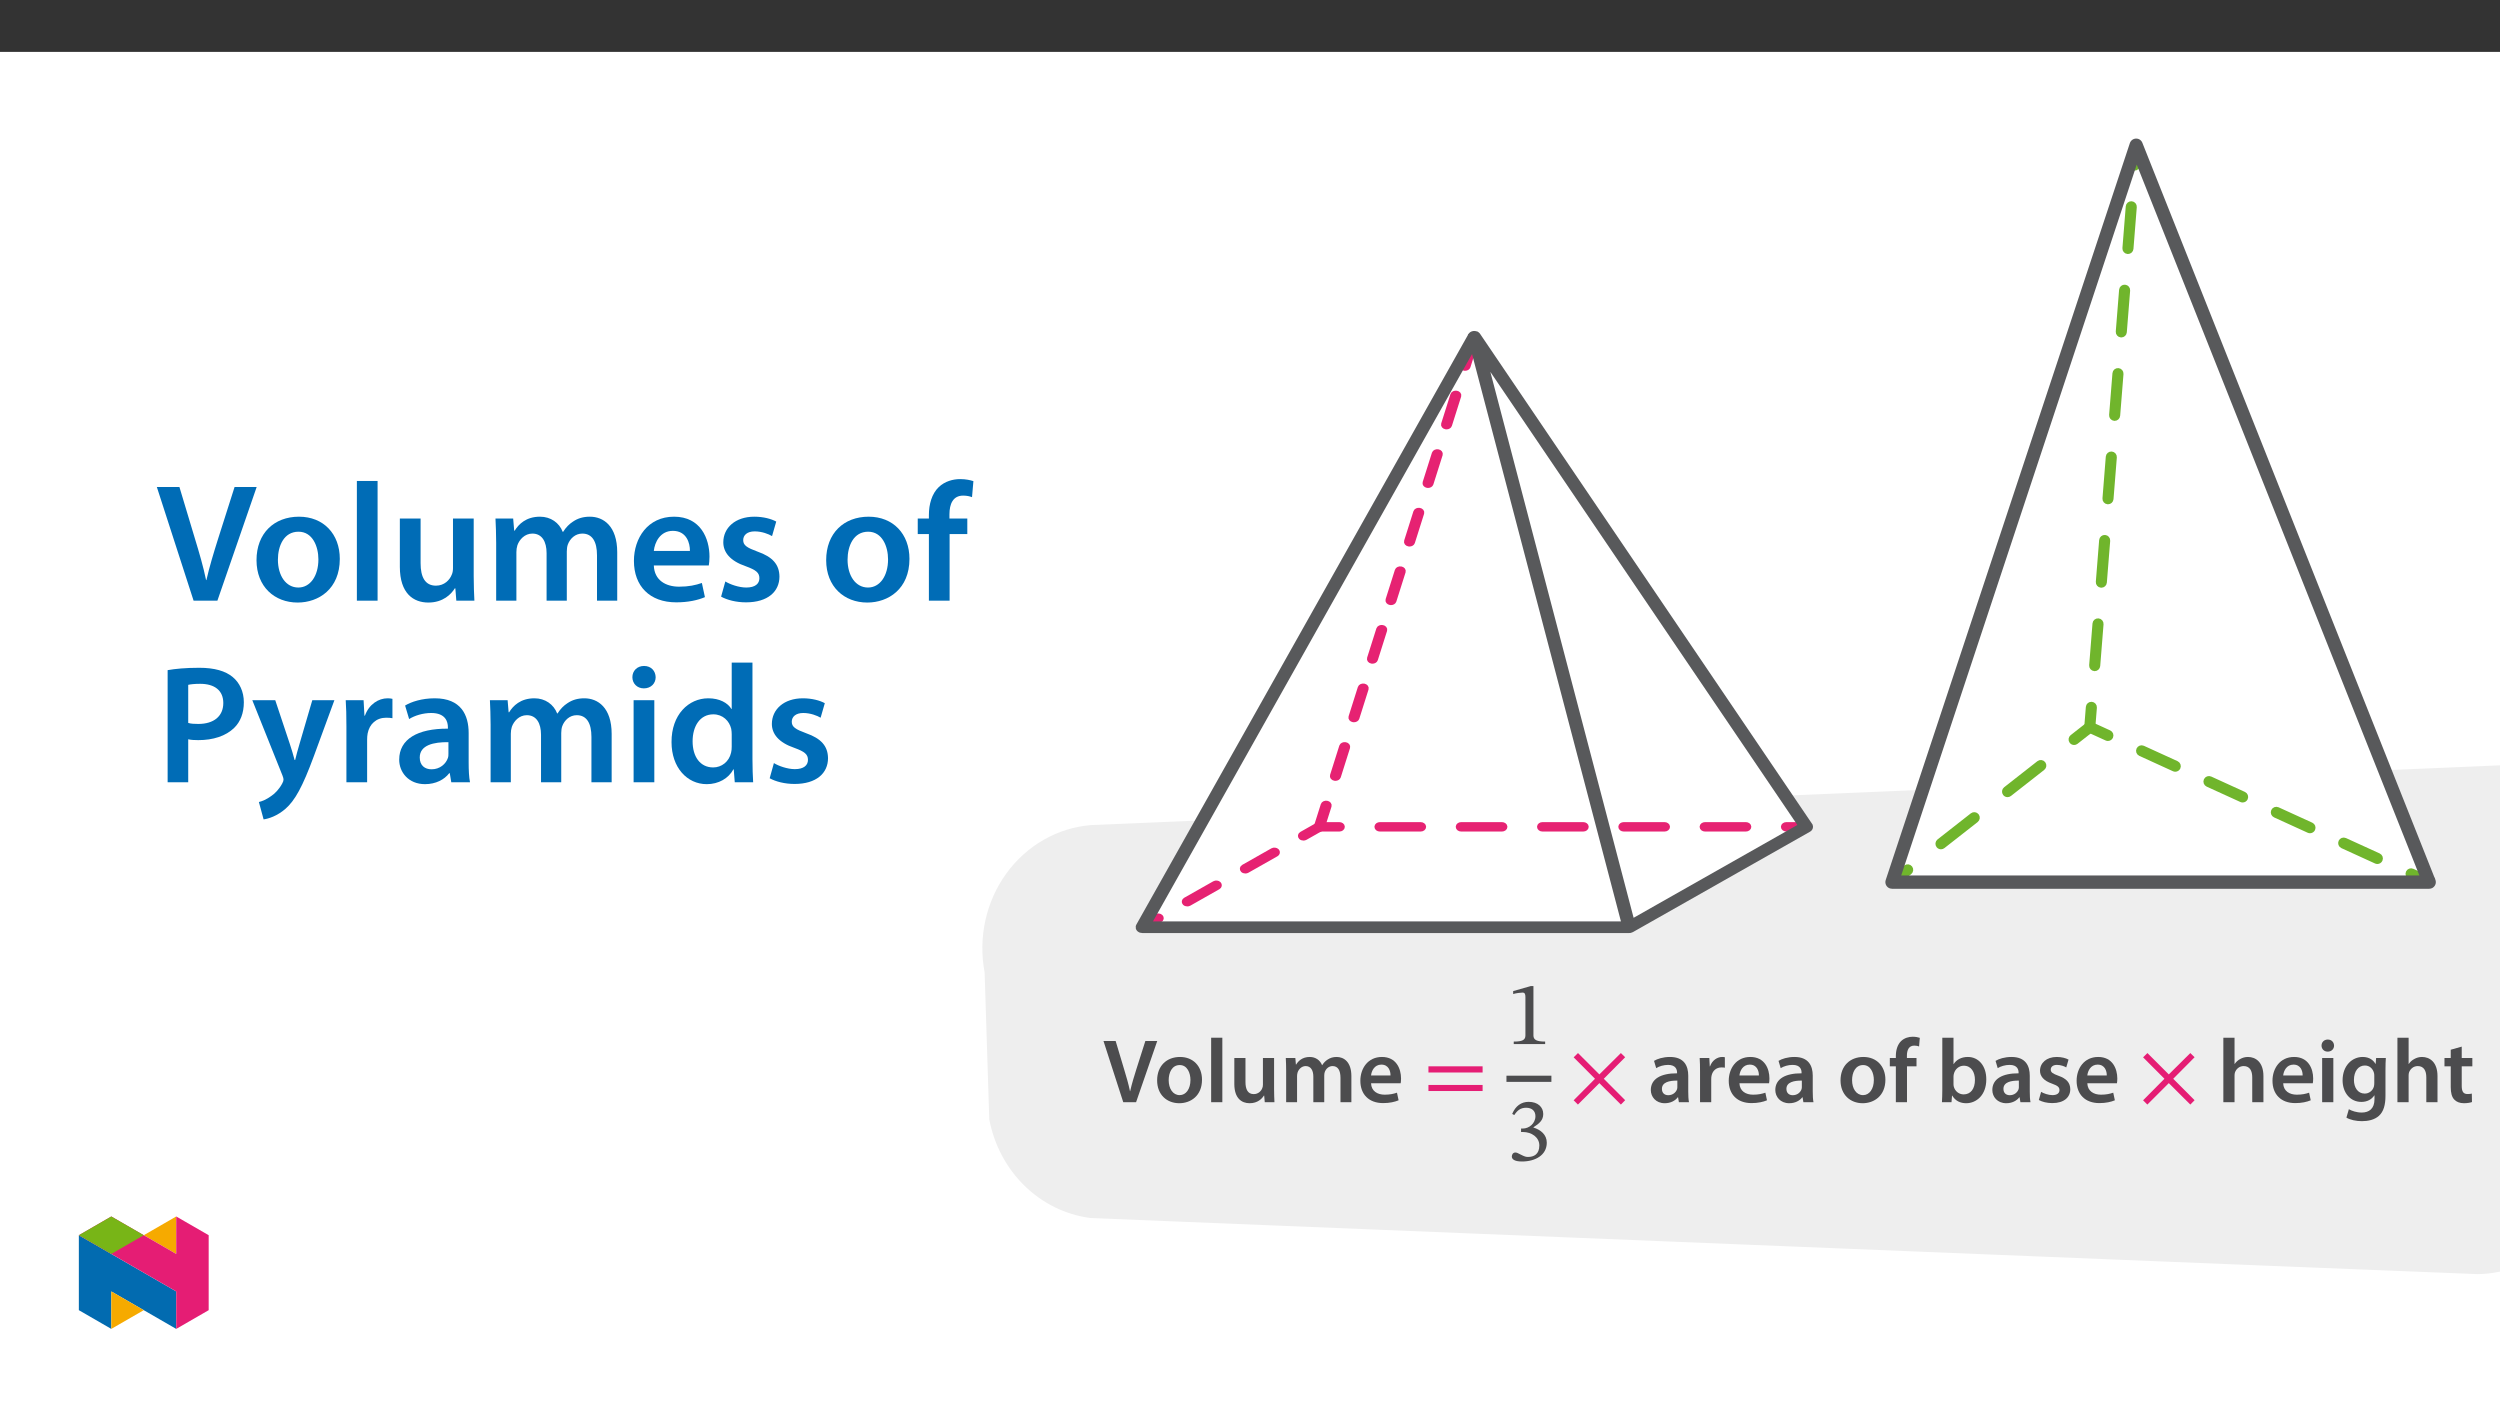 ﻿<?xml version="1.0" encoding="utf-8"?>
<svg xmlns="http://www.w3.org/2000/svg" xmlns:xlink="http://www.w3.org/1999/xlink" viewBox="0 0 960 540" version="1.1">
  <rect x="0" y="0" width="960" height="540" fill="#333333" stroke="none"/>
  <defs>
    <g>
      <symbol overflow="visible" id="glyph0-0">
        <path style="stroke:none;" d="M 0 0 L 17.438 0 L 17.438 -24.406 L 0 -24.406 Z M 8.719 -13.781 L 2.797 -22.672 L 14.641 -22.672 Z M 9.766 -12.203 L 15.688 -21.094 L 15.688 -3.312 Z M 2.797 -1.75 L 8.719 -10.641 L 14.641 -1.75 Z M 1.75 -21.094 L 7.672 -12.203 L 1.75 -3.312 Z M 1.75 -21.094 " />
      </symbol>
      <symbol overflow="visible" id="glyph0-1">
        <path style="stroke:none;" d="M 12.766 0 L 20.891 -23.5 L 16.328 -23.5 L 12.906 -12.766 C 12 -9.906 11.125 -7.047 10.5 -4.25 L 10.422 -4.25 C 9.828 -7.109 9.031 -9.828 8.125 -12.797 L 4.922 -23.5 L 0.25 -23.5 L 7.844 0 Z M 12.766 0 " />
      </symbol>
      <symbol overflow="visible" id="glyph0-2">
        <path style="stroke:none;" d="M 10.016 -17.375 C 4.875 -17.375 1.219 -13.953 1.219 -8.375 C 1.219 -2.891 4.953 0.391 9.734 0.391 C 14.047 0.391 18.453 -2.406 18.453 -8.656 C 18.453 -13.812 15.062 -17.375 10.016 -17.375 Z M 9.906 -14.266 C 12.828 -14.266 14.016 -11.188 14.016 -8.547 C 14.016 -5.094 12.312 -2.719 9.875 -2.719 C 7.281 -2.719 5.656 -5.203 5.656 -8.469 C 5.656 -11.297 6.875 -14.266 9.906 -14.266 Z M 9.906 -14.266 " />
      </symbol>
      <symbol overflow="visible" id="glyph0-3">
        <path style="stroke:none;" d="M 2.297 0 L 6.594 0 L 6.594 -24.766 L 2.297 -24.766 Z M 2.297 0 " />
      </symbol>
      <symbol overflow="visible" id="glyph0-4">
        <path style="stroke:none;" d="M 17.5 -16.984 L 13.219 -16.984 L 13.219 -6.734 C 13.219 -6.25 13.141 -5.75 12.969 -5.406 C 12.562 -4.297 11.438 -3.109 9.688 -3.109 C 7.422 -3.109 6.516 -4.922 6.516 -7.75 L 6.516 -16.984 L 2.234 -16.984 L 2.234 -7.016 C 2.234 -1.469 5.062 0.391 8.125 0.391 C 11.188 0.391 12.875 -1.359 13.594 -2.547 L 13.703 -2.547 L 13.922 0 L 17.641 0 C 17.578 -1.391 17.5 -3.062 17.5 -5.094 Z M 17.5 -16.984 " />
      </symbol>
      <symbol overflow="visible" id="glyph0-5">
        <path style="stroke:none;" d="M 2.297 0 L 6.484 0 L 6.484 -10.047 C 6.484 -10.531 6.562 -11.016 6.703 -11.469 C 7.109 -12.625 8.203 -13.875 9.797 -13.875 C 11.781 -13.875 12.734 -12.203 12.734 -9.828 L 12.734 0 L 16.922 0 L 16.922 -10.188 C 16.922 -10.672 16.984 -11.234 17.125 -11.609 C 17.578 -12.828 18.656 -13.875 20.125 -13.875 C 22.188 -13.875 23.156 -12.203 23.156 -9.375 L 23.156 0 L 27.344 0 L 27.344 -10.016 C 27.344 -15.453 24.484 -17.375 21.688 -17.375 C 20.266 -17.375 19.188 -17.016 18.203 -16.359 C 17.438 -15.875 16.734 -15.172 16.141 -14.234 L 16.078 -14.234 C 15.344 -16.109 13.594 -17.375 11.375 -17.375 C 8.469 -17.375 6.938 -15.797 6.141 -14.469 L 6.031 -14.469 L 5.828 -16.984 L 2.156 -16.984 C 2.234 -15.516 2.297 -13.875 2.297 -11.922 Z M 2.297 0 " />
      </symbol>
      <symbol overflow="visible" id="glyph0-6">
        <path style="stroke:none;" d="M 16.703 -7.281 C 16.781 -7.672 16.844 -8.297 16.844 -9.109 C 16.844 -12.828 15.031 -17.375 9.516 -17.375 C 4.078 -17.375 1.219 -12.938 1.219 -8.234 C 1.219 -3.031 4.469 0.344 9.969 0.344 C 12.422 0.344 14.438 -0.109 15.906 -0.734 L 15.281 -3.656 C 13.953 -3.203 12.562 -2.891 10.562 -2.891 C 7.812 -2.891 5.438 -4.219 5.328 -7.281 Z M 5.328 -10.281 C 5.516 -12.031 6.625 -14.438 9.281 -14.438 C 12.141 -14.438 12.828 -11.859 12.797 -10.281 Z M 5.328 -10.281 " />
      </symbol>
      <symbol overflow="visible" id="glyph0-7">
        <path style="stroke:none;" d="M 15.484 -10.188 C 15.484 -13.922 13.922 -17.375 8.469 -17.375 C 5.797 -17.375 3.594 -16.641 2.344 -15.875 L 3.172 -13.078 C 4.328 -13.812 6.062 -14.328 7.75 -14.328 C 10.734 -14.328 11.188 -12.484 11.188 -11.375 L 11.188 -11.094 C 4.922 -11.125 1.109 -8.922 1.109 -4.672 C 1.109 -2.094 3.031 0.391 6.453 0.391 C 8.688 0.391 10.469 -0.562 11.469 -1.891 L 11.578 -1.891 L 11.891 0 L 15.766 0 C 15.547 -1.047 15.484 -2.547 15.484 -4.078 Z M 11.297 -5.969 C 11.297 -5.656 11.297 -5.328 11.188 -5.016 C 10.781 -3.797 9.562 -2.688 7.812 -2.688 C 6.453 -2.688 5.375 -3.453 5.375 -5.125 C 5.375 -7.703 8.266 -8.328 11.297 -8.297 Z M 11.297 -5.969 " />
      </symbol>
      <symbol overflow="visible" id="glyph0-8">
        <path style="stroke:none;" d="M 2.297 0 L 6.594 0 L 6.594 -8.828 C 6.594 -9.281 6.625 -9.734 6.703 -10.109 C 7.078 -12.062 8.516 -13.359 10.531 -13.359 C 11.062 -13.359 11.438 -13.328 11.828 -13.25 L 11.828 -17.266 C 11.469 -17.328 11.234 -17.375 10.812 -17.375 C 8.969 -17.375 6.969 -16.141 6.141 -13.781 L 6.031 -13.781 L 5.859 -16.984 L 2.156 -16.984 C 2.266 -15.484 2.297 -13.812 2.297 -11.516 Z M 2.297 0 " />
      </symbol>
      <symbol overflow="visible" id="glyph0-9">
        <path style="stroke:none;" d="M 7.078 0 L 7.078 -13.781 L 10.734 -13.781 L 10.734 -16.984 L 7.047 -16.984 L 7.047 -17.859 C 7.047 -19.953 7.75 -21.734 9.875 -21.734 C 10.672 -21.734 11.234 -21.594 11.719 -21.406 L 12 -24.719 C 11.328 -24.938 10.422 -25.141 9.281 -25.141 C 7.781 -25.141 6.109 -24.688 4.844 -23.5 C 3.391 -22.109 2.797 -19.906 2.797 -17.719 L 2.797 -16.984 L 0.484 -16.984 L 0.484 -13.781 L 2.797 -13.781 L 2.797 0 Z M 7.078 0 " />
      </symbol>
      <symbol overflow="visible" id="glyph0-10">
        <path style="stroke:none;" d="M 2.297 -4.781 C 2.297 -3.031 2.234 -1.156 2.156 0 L 5.828 0 L 6.031 -2.547 L 6.109 -2.547 C 7.328 -0.453 9.281 0.391 11.469 0.391 C 15.312 0.391 19.188 -2.656 19.188 -8.75 C 19.219 -13.922 16.25 -17.375 12.109 -17.375 C 9.562 -17.375 7.703 -16.281 6.656 -14.641 L 6.594 -14.641 L 6.594 -24.766 L 2.297 -24.766 Z M 6.594 -9.766 C 6.594 -10.188 6.656 -10.562 6.734 -10.875 C 7.188 -12.766 8.781 -14.016 10.531 -14.016 C 13.391 -14.016 14.828 -11.578 14.828 -8.578 C 14.828 -5.125 13.188 -3 10.5 -3 C 8.656 -3 7.156 -4.25 6.703 -6 C 6.625 -6.312 6.594 -6.656 6.594 -7.016 Z M 6.594 -9.766 " />
      </symbol>
      <symbol overflow="visible" id="glyph0-11">
        <path style="stroke:none;" d="M 1.25 -0.844 C 2.516 -0.141 4.359 0.344 6.422 0.344 C 10.922 0.344 13.328 -1.891 13.328 -4.984 C 13.281 -7.5 11.891 -9.062 8.781 -10.156 C 6.625 -10.953 5.828 -11.438 5.828 -12.516 C 5.828 -13.562 6.656 -14.328 8.203 -14.328 C 9.688 -14.328 11.094 -13.781 11.781 -13.359 L 12.656 -16.359 C 11.641 -16.922 10.016 -17.375 8.125 -17.375 C 4.188 -17.375 1.703 -15.062 1.703 -12.062 C 1.703 -10.047 3.062 -8.234 6.375 -7.109 C 8.469 -6.344 9.172 -5.797 9.172 -4.641 C 9.172 -3.516 8.328 -2.719 6.453 -2.719 C 4.922 -2.719 3.062 -3.391 2.125 -3.969 Z M 1.25 -0.844 " />
      </symbol>
      <symbol overflow="visible" id="glyph0-12">
        <path style="stroke:none;" d="M 2.297 0 L 6.594 0 L 6.594 -10.188 C 6.594 -10.641 6.625 -11.094 6.766 -11.469 C 7.25 -12.766 8.438 -13.875 10.109 -13.875 C 12.484 -13.875 13.391 -12 13.391 -9.562 L 13.391 0 L 17.688 0 L 17.688 -10.016 C 17.688 -15.453 14.641 -17.375 11.75 -17.375 C 10.672 -17.375 9.656 -17.094 8.781 -16.594 C 7.922 -16.141 7.188 -15.484 6.656 -14.688 L 6.594 -14.688 L 6.594 -24.766 L 2.297 -24.766 Z M 2.297 0 " />
      </symbol>
      <symbol overflow="visible" id="glyph0-13">
        <path style="stroke:none;" d="M 6.594 0 L 6.594 -16.984 L 2.297 -16.984 L 2.297 0 Z M 4.469 -24.062 C 3.031 -24.062 2.062 -23.047 2.062 -21.734 C 2.062 -20.469 3 -19.422 4.422 -19.422 C 5.922 -19.422 6.875 -20.469 6.875 -21.734 C 6.828 -23.047 5.922 -24.062 4.469 -24.062 Z M 4.469 -24.062 " />
      </symbol>
      <symbol overflow="visible" id="glyph0-14">
        <path style="stroke:none;" d="M 17.688 -12.109 C 17.688 -14.438 17.75 -15.828 17.828 -16.984 L 14.094 -16.984 L 13.922 -14.719 L 13.844 -14.719 C 13.047 -16.109 11.547 -17.375 8.922 -17.375 C 4.844 -17.375 1.219 -13.984 1.219 -8.406 C 1.219 -3.594 4.219 -0.109 8.438 -0.109 C 10.703 -0.109 12.422 -1.109 13.391 -2.609 L 13.469 -2.609 L 13.469 -1.156 C 13.469 2.516 11.375 3.969 8.578 3.969 C 6.516 3.969 4.703 3.312 3.625 2.688 L 2.688 5.922 C 4.156 6.797 6.453 7.281 8.609 7.281 C 10.953 7.281 13.422 6.797 15.172 5.234 C 16.953 3.625 17.688 1.078 17.688 -2.469 Z M 13.391 -7.422 C 13.391 -6.938 13.359 -6.344 13.219 -5.922 C 12.734 -4.359 11.328 -3.312 9.734 -3.312 C 7.047 -3.312 5.578 -5.656 5.578 -8.547 C 5.578 -12 7.359 -14.094 9.766 -14.094 C 11.578 -14.094 12.797 -12.906 13.25 -11.328 C 13.359 -10.984 13.391 -10.609 13.391 -10.188 Z M 13.391 -7.422 " />
      </symbol>
      <symbol overflow="visible" id="glyph0-15">
        <path style="stroke:none;" d="M 3 -20.156 L 3 -16.984 L 0.594 -16.984 L 0.594 -13.781 L 3 -13.781 L 3 -5.797 C 3 -3.562 3.422 -1.984 4.359 -1.016 C 5.156 -0.141 6.453 0.391 8.062 0.391 C 9.375 0.391 10.531 0.172 11.156 -0.062 L 11.094 -3.312 C 10.609 -3.172 10.188 -3.141 9.422 -3.141 C 7.781 -3.141 7.219 -4.188 7.219 -6.281 L 7.219 -13.781 L 11.297 -13.781 L 11.297 -16.984 L 7.219 -16.984 L 7.219 -21.344 Z M 3 -20.156 " />
      </symbol>
      <symbol overflow="visible" id="glyph1-0">
        <path style="stroke:none;" d="M 11.156 -5.922 L 11.156 -6.484 C 11.156 -10.281 16.781 -13.016 16.781 -18.141 C 16.781 -21.766 13.734 -23.328 10.328 -23.328 C 6.797 -23.328 4.391 -21.344 4.391 -18.516 C 4.391 -16.875 5.062 -16.078 6.172 -16.078 C 7.016 -16.078 7.75 -16.531 7.75 -17.609 C 7.75 -18.938 7.016 -18.969 7.016 -20.125 C 7.016 -21.203 7.953 -22 10.016 -22 C 12.234 -22 13.641 -20.781 13.641 -18.031 C 13.641 -12.656 9.766 -11.375 9.766 -6.828 L 9.766 -5.922 Z M 12.484 -1.672 C 12.484 -2.75 11.75 -3.734 10.531 -3.734 C 9.234 -3.734 8.469 -2.797 8.469 -1.672 C 8.469 -0.516 9.141 0.281 10.5 0.281 C 11.75 0.281 12.484 -0.562 12.484 -1.672 Z M 20.75 5.891 L 20.75 -27.375 L 0.344 -27.375 L 0.344 5.891 Z M 18.938 4.047 L 2.125 4.047 L 2.125 -25.594 L 18.938 -25.594 Z M 18.938 4.047 " />
      </symbol>
      <symbol overflow="visible" id="glyph1-1">
        <path style="stroke:none;" d="M 22.953 -11.406 L 22.953 -13.781 L 2.156 -13.781 L 2.156 -11.406 Z M 22.953 -4.297 L 22.953 -6.625 L 2.156 -6.625 L 2.156 -4.297 Z M 22.953 -4.297 " />
      </symbol>
      <symbol overflow="visible" id="glyph1-2">
        <path style="stroke:none;" d="M 14.859 0 L 14.859 -0.969 C 11.641 -0.969 10.359 -1.609 10.359 -3.312 L 10.359 -22.281 L 9.344 -22.281 L 2.578 -20.359 L 2.578 -19.219 C 3.656 -19.562 5.438 -19.781 6.141 -19.781 C 7.016 -19.781 7.281 -19.281 7.281 -18.062 L 7.281 -3.312 C 7.281 -1.562 6.062 -0.969 2.797 -0.969 L 2.797 0 Z M 14.859 0 " />
      </symbol>
      <symbol overflow="visible" id="glyph1-3">
        <path style="stroke:none;" d="M 3 -17.375 C 4.188 -19.219 5.469 -20.188 7.562 -20.188 C 9.734 -20.188 11.125 -19 11.125 -16.953 C 11.125 -14.125 8.656 -12.203 6.281 -12.203 L 5.609 -12.203 L 5.609 -10.875 L 6.312 -10.875 C 9.656 -10.875 12.625 -8.828 12.625 -5.719 C 12.625 -2.297 10.5 -1.297 8.297 -1.297 C 7.469 -1.297 6.969 -1.438 5.469 -2.203 C 4.25 -2.828 3.969 -3 3.422 -3 C 2.516 -3 2.062 -2.203 2.062 -1.469 C 2.062 -0.562 2.828 0.453 5.969 0.453 C 11.062 0.453 15.484 -1.984 15.484 -6.766 C 15.484 -9.875 13.141 -11.719 10.359 -12.594 L 10.359 -12.688 C 12.562 -14.094 14.125 -15.375 14.125 -17.781 C 14.125 -20.438 12.062 -22.453 8.516 -22.453 C 5.656 -22.453 3.484 -20.859 2.203 -17.828 Z M 3 -17.375 " />
      </symbol>
      <symbol overflow="visible" id="glyph1-4">
        <path style="stroke:none;" d="M 21.312 -0.766 L 13.109 -9 L 21.312 -17.266 L 19.672 -18.875 L 11.406 -10.672 L 3.203 -18.875 L 1.531 -17.234 L 9.734 -9 L 1.531 -0.734 L 3.172 0.906 L 11.406 -7.328 L 19.672 0.906 Z M 21.312 -0.766 " />
      </symbol>
      <symbol overflow="visible" id="glyph2-0">
        <path style="stroke:none;" d="M 0 0 L 32.375 0 L 32.375 -45.328 L 0 -45.328 Z M 16.188 -25.578 L 5.188 -42.094 L 27.188 -42.094 Z M 18.125 -22.656 L 29.141 -39.172 L 29.141 -6.156 Z M 5.188 -3.234 L 16.188 -19.75 L 27.188 -3.234 Z M 3.234 -39.172 L 14.25 -22.656 L 3.234 -6.156 Z M 3.234 -39.172 " />
      </symbol>
      <symbol overflow="visible" id="glyph2-1">
        <path style="stroke:none;" d="M 23.703 0 L 38.781 -43.641 L 30.297 -43.641 L 23.953 -23.703 C 22.281 -18.391 20.656 -13.078 19.484 -7.906 L 19.359 -7.906 C 18.266 -13.203 16.766 -18.266 15.094 -23.766 L 9.125 -43.641 L 0.453 -43.641 L 14.562 0 Z M 23.703 0 " />
      </symbol>
      <symbol overflow="visible" id="glyph2-2">
        <path style="stroke:none;" d="M 18.578 -32.25 C 9.062 -32.25 2.266 -25.906 2.266 -15.547 C 2.266 -5.375 9.188 0.719 18.062 0.719 C 26.094 0.719 34.25 -4.469 34.25 -16.062 C 34.25 -25.641 27.969 -32.25 18.578 -32.25 Z M 18.391 -26.484 C 23.828 -26.484 26.031 -20.781 26.031 -15.859 C 26.031 -9.453 22.859 -5.047 18.328 -5.047 C 13.531 -5.047 10.484 -9.641 10.484 -15.734 C 10.484 -20.984 12.75 -26.484 18.391 -26.484 Z M 18.391 -26.484 " />
      </symbol>
      <symbol overflow="visible" id="glyph2-3">
        <path style="stroke:none;" d="M 4.281 0 L 12.234 0 L 12.234 -45.969 L 4.281 -45.969 Z M 4.281 0 " />
      </symbol>
      <symbol overflow="visible" id="glyph2-4">
        <path style="stroke:none;" d="M 32.5 -31.531 L 24.547 -31.531 L 24.547 -12.5 C 24.547 -11.594 24.406 -10.688 24.094 -10.031 C 23.312 -7.969 21.234 -5.766 18 -5.766 C 13.797 -5.766 12.109 -9.125 12.109 -14.375 L 12.109 -31.531 L 4.141 -31.531 L 4.141 -13.016 C 4.141 -2.719 9.391 0.719 15.094 0.719 C 20.781 0.719 23.891 -2.531 25.25 -4.734 L 25.453 -4.734 L 25.828 0 L 32.766 0 C 32.641 -2.594 32.5 -5.703 32.5 -9.453 Z M 32.5 -31.531 " />
      </symbol>
      <symbol overflow="visible" id="glyph2-5">
        <path style="stroke:none;" d="M 4.281 0 L 12.047 0 L 12.047 -18.641 C 12.047 -19.547 12.172 -20.469 12.438 -21.297 C 13.203 -23.438 15.219 -25.766 18.188 -25.766 C 21.891 -25.766 23.641 -22.656 23.641 -18.266 L 23.641 0 L 31.406 0 L 31.406 -18.906 C 31.406 -19.812 31.531 -20.844 31.797 -21.562 C 32.641 -23.828 34.641 -25.766 37.359 -25.766 C 41.188 -25.766 43 -22.656 43 -17.422 L 43 0 L 50.766 0 L 50.766 -18.578 C 50.766 -28.688 45.453 -32.25 40.281 -32.25 C 37.625 -32.25 35.609 -31.594 33.797 -30.375 C 32.375 -29.469 31.078 -28.172 29.984 -26.422 L 29.844 -26.422 C 28.484 -29.922 25.25 -32.25 21.109 -32.25 C 15.734 -32.25 12.891 -29.328 11.391 -26.875 L 11.203 -26.875 L 10.812 -31.531 L 4.016 -31.531 C 4.141 -28.812 4.281 -25.766 4.281 -22.141 Z M 4.281 0 " />
      </symbol>
      <symbol overflow="visible" id="glyph2-6">
        <path style="stroke:none;" d="M 31.016 -13.531 C 31.141 -14.25 31.281 -15.406 31.281 -16.906 C 31.281 -23.828 27.906 -32.25 17.672 -32.25 C 7.578 -32.25 2.266 -24.016 2.266 -15.281 C 2.266 -5.641 8.281 0.641 18.516 0.641 C 23.047 0.641 26.812 -0.188 29.531 -1.359 L 28.359 -6.797 C 25.906 -5.953 23.312 -5.375 19.625 -5.375 C 14.5 -5.375 10.094 -7.828 9.906 -13.531 Z M 9.906 -19.094 C 10.234 -22.344 12.297 -26.812 17.219 -26.812 C 22.531 -26.812 23.828 -22.016 23.766 -19.094 Z M 9.906 -19.094 " />
      </symbol>
      <symbol overflow="visible" id="glyph2-7">
        <path style="stroke:none;" d="M 2.328 -1.547 C 4.656 -0.266 8.094 0.641 11.906 0.641 C 20.266 0.641 24.734 -3.5 24.734 -9.266 C 24.672 -13.922 22.078 -16.828 16.312 -18.844 C 12.297 -20.328 10.812 -21.234 10.812 -23.25 C 10.812 -25.188 12.375 -26.609 15.219 -26.609 C 18 -26.609 20.594 -25.578 21.891 -24.797 L 23.5 -30.375 C 21.625 -31.406 18.578 -32.25 15.094 -32.25 C 7.766 -32.25 3.172 -27.969 3.172 -22.406 C 3.172 -18.641 5.703 -15.281 11.844 -13.203 C 15.734 -11.781 17.031 -10.75 17.031 -8.609 C 17.031 -6.547 15.469 -5.047 11.984 -5.047 C 9.125 -5.047 5.703 -6.281 3.953 -7.375 Z M 2.328 -1.547 " />
      </symbol>
      <symbol overflow="visible" id="glyph2-8">
        <path style="stroke:none;" d="M 13.141 0 L 13.141 -25.578 L 19.938 -25.578 L 19.938 -31.531 L 13.078 -31.531 L 13.078 -33.156 C 13.078 -37.031 14.375 -40.344 18.328 -40.344 C 19.812 -40.344 20.844 -40.078 21.75 -39.75 L 22.281 -45.906 C 21.047 -46.297 19.359 -46.688 17.219 -46.688 C 14.438 -46.688 11.328 -45.844 9 -43.641 C 6.281 -41.047 5.188 -36.969 5.188 -32.891 L 5.188 -31.531 L 0.906 -31.531 L 0.906 -25.578 L 5.188 -25.578 L 5.188 0 Z M 13.141 0 " />
      </symbol>
      <symbol overflow="visible" id="glyph2-9">
        <path style="stroke:none;" d="M 4.594 0 L 12.5 0 L 12.5 -16.516 C 13.594 -16.25 14.891 -16.188 16.375 -16.188 C 22.016 -16.188 26.938 -17.734 30.172 -20.922 C 32.562 -23.25 33.859 -26.609 33.859 -30.75 C 33.859 -34.828 32.188 -38.266 29.594 -40.406 C 26.812 -42.734 22.594 -43.969 16.766 -43.969 C 11.453 -43.969 7.516 -43.578 4.594 -43.062 Z M 12.5 -37.422 C 13.344 -37.625 14.891 -37.812 17.094 -37.812 C 22.594 -37.812 25.969 -35.281 25.969 -30.438 C 25.969 -25.375 22.344 -22.406 16.375 -22.406 C 14.766 -22.406 13.531 -22.469 12.5 -22.797 Z M 12.5 -37.422 " />
      </symbol>
      <symbol overflow="visible" id="glyph2-10">
        <path style="stroke:none;" d="M 0.516 -31.531 L 12.109 -2.594 C 12.438 -1.812 12.5 -1.359 12.5 -1.031 C 12.5 -0.641 12.375 -0.188 12.047 0.391 C 10.938 2.531 9.188 4.406 7.641 5.375 C 6.016 6.547 4.406 7.25 3.047 7.578 L 4.859 14.25 C 6.797 13.984 10.031 12.953 13.203 10.234 C 16.906 7 19.812 1.75 24.156 -10.031 L 32.047 -31.531 L 23.562 -31.531 L 18.641 -14.703 C 18 -12.688 17.422 -10.297 16.969 -8.547 L 16.766 -8.547 C 16.312 -10.297 15.609 -12.688 14.953 -14.641 L 9.328 -31.531 Z M 0.516 -31.531 " />
      </symbol>
      <symbol overflow="visible" id="glyph2-11">
        <path style="stroke:none;" d="M 4.281 0 L 12.234 0 L 12.234 -16.375 C 12.234 -17.219 12.297 -18.062 12.438 -18.781 C 13.141 -22.406 15.797 -24.797 19.547 -24.797 C 20.531 -24.797 21.234 -24.734 21.953 -24.609 L 21.953 -32.047 C 21.297 -32.188 20.844 -32.25 20.078 -32.25 C 16.641 -32.25 12.953 -29.984 11.391 -25.578 L 11.203 -25.578 L 10.875 -31.531 L 4.016 -31.531 C 4.203 -28.75 4.281 -25.641 4.281 -21.375 Z M 4.281 0 " />
      </symbol>
      <symbol overflow="visible" id="glyph2-12">
        <path style="stroke:none;" d="M 28.75 -18.906 C 28.75 -25.828 25.828 -32.25 15.734 -32.25 C 10.75 -32.25 6.672 -30.891 4.344 -29.469 L 5.891 -24.281 C 8.031 -25.641 11.266 -26.609 14.375 -26.609 C 19.938 -26.609 20.781 -23.188 20.781 -21.109 L 20.781 -20.594 C 9.125 -20.656 2.078 -16.578 2.078 -8.672 C 2.078 -3.891 5.641 0.719 11.984 0.719 C 16.125 0.719 19.422 -1.031 21.297 -3.5 L 21.5 -3.5 L 22.078 0 L 29.266 0 C 28.875 -1.938 28.75 -4.734 28.75 -7.578 Z M 20.984 -11.078 C 20.984 -10.484 20.984 -9.906 20.781 -9.328 C 20 -7.062 17.734 -4.984 14.5 -4.984 C 11.984 -4.984 9.969 -6.406 9.969 -9.516 C 9.969 -14.312 15.344 -15.469 20.984 -15.406 Z M 20.984 -11.078 " />
      </symbol>
      <symbol overflow="visible" id="glyph2-13">
        <path style="stroke:none;" d="M 12.234 0 L 12.234 -31.531 L 4.281 -31.531 L 4.281 0 Z M 8.281 -44.672 C 5.641 -44.672 3.812 -42.797 3.812 -40.344 C 3.812 -38.016 5.562 -36.062 8.219 -36.062 C 11 -36.062 12.75 -38.016 12.75 -40.344 C 12.688 -42.797 11 -44.672 8.281 -44.672 Z M 8.281 -44.672 " />
      </symbol>
      <symbol overflow="visible" id="glyph2-14">
        <path style="stroke:none;" d="M 25.375 -45.969 L 25.375 -28.172 L 25.25 -28.172 C 23.828 -30.5 20.719 -32.25 16.375 -32.25 C 8.812 -32.25 2.203 -25.969 2.266 -15.406 C 2.266 -5.703 8.219 0.719 15.797 0.719 C 20.328 0.719 24.156 -1.484 26.031 -4.984 L 26.156 -4.984 L 26.547 0 L 33.609 0 C 33.469 -2.141 33.344 -5.641 33.344 -8.875 L 33.344 -45.969 Z M 25.375 -13.656 C 25.375 -12.828 25.312 -12.047 25.125 -11.328 C 24.344 -7.906 21.5 -5.703 18.266 -5.703 C 13.203 -5.703 10.359 -9.906 10.359 -15.734 C 10.359 -21.562 13.203 -26.094 18.328 -26.094 C 21.953 -26.094 24.469 -23.562 25.188 -20.531 C 25.312 -19.875 25.375 -19.031 25.375 -18.391 Z M 25.375 -13.656 " />
      </symbol>
    </g>
    <clipPath id="clip1">
      <path d="M 377 292 L 960 292 L 960 489.262 L 377 489.262 Z M 377 292 " />
    </clipPath>
    <clipPath id="clip2">
      <path d="M 794 53.215 L 846 53.215 L 846 89 L 794 89 Z M 794 53.215 " />
    </clipPath>
    <clipPath id="clip3">
      <path d="M 689 53.215 L 960 53.215 L 960 377 L 689 377 Z M 689 53.215 " />
    </clipPath>
    <clipPath id="clip4">
      <path d="M 30.277 474 L 68 474 L 68 510.301 L 30.277 510.301 Z M 30.277 474 " />
    </clipPath>
    <clipPath id="clip5">
      <path d="M 42 495 L 56 495 L 56 510.301 L 42 510.301 Z M 42 495 " />
    </clipPath>
    <clipPath id="clip6">
      <path d="M 55 467.125 L 68 467.125 L 68 482 L 55 482 Z M 55 467.125 " />
    </clipPath>
    <clipPath id="clip7">
      <path d="M 30.277 467.125 L 80.133 467.125 L 80.133 510.301 L 30.277 510.301 Z M 30.277 467.125 " />
    </clipPath>
    <clipPath id="clip8">
      <path d="M 30.277 467.125 L 56 467.125 L 56 482 L 30.277 482 Z M 30.277 467.125 " />
    </clipPath>
  </defs>
  <g id="surface1">
    <path style=" stroke:none;fill-rule:nonzero;fill:rgb(100%,100%,100%);fill-opacity:1;" d="M 0 559.926 L 960 559.926 L 960 19.926 L 0 19.926 Z M 0 559.926 " />
    <g clip-path="url(#clip1)" clip-rule="nonzero">
      <path style=" stroke:none;fill-rule:nonzero;fill:rgb(93.3%,93.3%,93.3%);fill-opacity:1;" d="M 1012.926 404.609 L 995.359 450.023 C 991.605 472.5 973.121 489.008 951.406 489.262 L 951.402 489.262 C 949.367 489.285 418.73 467.719 418.73 467.719 C 399.312 465.188 383.699 449.957 379.879 429.816 L 378.094 373.395 C 375.566 360.086 378.598 346.262 386.402 335.457 C 394.215 324.652 406.082 317.863 418.973 316.828 L 986.602 292.758 C 987.621 292.676 988.648 292.629 989.66 292.617 C 997.566 292.523 1005.227 294.602 1011.98 298.535 " />
    </g>
    <path style=" stroke:none;fill-rule:nonzero;fill:rgb(100%,100%,100%);fill-opacity:1;" d="M 820.695 54.41 L 931.195 337.461 L 728.047 337.461 Z M 820.695 54.41 " />
    <path style=" stroke:none;fill-rule:nonzero;fill:rgb(100%,100%,100%);fill-opacity:1;" d="M 567.398 128.359 L 440.746 355.312 L 628.598 354.461 L 692.348 317.91 Z M 567.398 128.359 " />
    <path style=" stroke:none;fill-rule:nonzero;fill:rgb(90.199%,13.3%,44.699%);fill-opacity:1;" d="M 514.293 318.465 L 506.641 318.465 C 505.938 318.465 505.367 318.035 505.367 317.5 C 505.367 316.969 505.938 316.539 506.641 316.539 L 514.293 316.539 C 514.996 316.539 515.566 316.969 515.566 317.5 C 515.566 318.035 514.996 318.465 514.293 318.465 " />
    <path style="fill:none;stroke-width:2;stroke-linecap:butt;stroke-linejoin:miter;stroke:rgb(90.199%,13.3%,44.699%);stroke-opacity:1;stroke-miterlimit:10;" d="M 0.001 0 L -9.001 0 C -9.829 0 -10.5 0.506 -10.5 1.136 C -10.5 1.761 -9.829 2.266 -9.001 2.266 L 0.001 2.266 C 0.828 2.266 1.499 1.761 1.499 1.136 C 1.499 0.506 0.828 0 0.001 0 Z M 0.001 0 " transform="matrix(0.85,0,0,-0.85,514.292,318.465)" />
    <path style=" stroke:none;fill-rule:nonzero;fill:rgb(90.199%,13.3%,44.699%);fill-opacity:1;" d="M 545.508 318.465 L 529.902 318.465 C 529.195 318.465 528.625 318.035 528.625 317.5 C 528.625 316.969 529.195 316.539 529.902 316.539 L 545.508 316.539 C 546.215 316.539 546.785 316.969 546.785 317.5 C 546.785 318.035 546.215 318.465 545.508 318.465 M 576.727 318.465 L 561.117 318.465 C 560.414 318.465 559.844 318.035 559.844 317.5 C 559.844 316.969 560.414 316.539 561.117 316.539 L 576.727 316.539 C 577.43 316.539 578.004 316.969 578.004 317.5 C 578.004 318.035 577.43 318.465 576.727 318.465 M 607.945 318.465 L 592.336 318.465 C 591.633 318.465 591.062 318.035 591.062 317.5 C 591.062 316.969 591.633 316.539 592.336 316.539 L 607.945 316.539 C 608.648 316.539 609.219 316.969 609.219 317.5 C 609.219 318.035 608.648 318.465 607.945 318.465 M 639.164 318.465 L 623.555 318.465 C 622.852 318.465 622.277 318.035 622.277 317.5 C 622.277 316.969 622.852 316.539 623.555 316.539 L 639.164 316.539 C 639.867 316.539 640.438 316.969 640.438 317.5 C 640.438 318.035 639.867 318.465 639.164 318.465 M 670.383 318.465 L 654.773 318.465 C 654.07 318.465 653.496 318.035 653.496 317.5 C 653.496 316.969 654.07 316.539 654.773 316.539 L 670.383 316.539 C 671.086 316.539 671.656 316.969 671.656 317.5 C 671.656 318.035 671.086 318.465 670.383 318.465 " />
    <path style="fill:none;stroke-width:2;stroke-linecap:butt;stroke-linejoin:miter;stroke:rgb(90.199%,13.3%,44.699%);stroke-opacity:1;stroke-miterlimit:10;" d="M -0.002 0 L -18.361 0 C -19.193 0 -19.864 0.506 -19.864 1.136 C -19.864 1.761 -19.193 2.266 -18.361 2.266 L -0.002 2.266 C 0.83 2.266 1.501 1.761 1.501 1.136 C 1.501 0.506 0.83 0 -0.002 0 Z M 36.726 0 L 18.362 0 C 17.535 0 16.864 0.506 16.864 1.136 C 16.864 1.761 17.535 2.266 18.362 2.266 L 36.726 2.266 C 37.553 2.266 38.229 1.761 38.229 1.136 C 38.229 0.506 37.553 0 36.726 0 Z M 73.454 0 L 55.09 0 C 54.263 0 53.592 0.506 53.592 1.136 C 53.592 1.761 54.263 2.266 55.09 2.266 L 73.454 2.266 C 74.281 2.266 74.952 1.761 74.952 1.136 C 74.952 0.506 74.281 0 73.454 0 Z M 110.182 0 L 91.818 0 C 90.991 0 90.315 0.506 90.315 1.136 C 90.315 1.761 90.991 2.266 91.818 2.266 L 110.182 2.266 C 111.009 2.266 111.68 1.761 111.68 1.136 C 111.68 0.506 111.009 0 110.182 0 Z M 146.91 0 L 128.546 0 C 127.719 0 127.043 0.506 127.043 1.136 C 127.043 1.761 127.719 2.266 128.546 2.266 L 146.91 2.266 C 147.737 2.266 148.408 1.761 148.408 1.136 C 148.408 0.506 147.737 0 146.91 0 Z M 146.91 0 " transform="matrix(0.85,0,0,-0.85,545.51,318.465)" />
    <path style=" stroke:none;fill-rule:nonzero;fill:rgb(90.199%,13.3%,44.699%);fill-opacity:1;" d="M 693.641 318.465 L 685.992 318.465 C 685.289 318.465 684.715 318.035 684.715 317.5 C 684.715 316.969 685.289 316.539 685.992 316.539 L 693.641 316.539 C 694.344 316.539 694.918 316.969 694.918 317.5 C 694.918 318.035 694.344 318.465 693.641 318.465 " />
    <path style="fill:none;stroke-width:2;stroke-linecap:butt;stroke-linejoin:miter;stroke:rgb(90.199%,13.3%,44.699%);stroke-opacity:1;stroke-miterlimit:10;" d="M -0.001 0 L -8.999 0 C -9.826 0 -10.502 0.506 -10.502 1.136 C -10.502 1.761 -9.826 2.266 -8.999 2.266 L -0.001 2.266 C 0.827 2.266 1.502 1.761 1.502 1.136 C 1.502 0.506 0.827 0 -0.001 0 Z M -0.001 0 " transform="matrix(0.85,0,0,-0.85,693.641,318.465)" />
    <path style=" stroke:none;fill-rule:nonzero;fill:rgb(90.199%,13.3%,44.699%);fill-opacity:1;" d="M 438.645 357.012 C 438.254 357.012 437.871 356.879 437.621 356.625 C 437.199 356.199 437.312 355.594 437.875 355.277 L 443.996 351.809 C 444.559 351.488 445.359 351.574 445.781 352 C 446.203 352.426 446.09 353.027 445.527 353.348 L 439.406 356.816 C 439.176 356.949 438.91 357.012 438.645 357.012 " />
    <path style="fill:none;stroke-width:2;stroke-linecap:butt;stroke-linejoin:miter;stroke:rgb(90.199%,13.3%,44.699%);stroke-opacity:1;stroke-miterlimit:10;" d="M 0.002 -0.001 C -0.457 -0.001 -0.908 0.155 -1.202 0.454 C -1.698 0.955 -1.565 1.667 -0.903 2.039 L 6.298 6.12 C 6.96 6.497 7.902 6.396 8.398 5.895 C 8.895 5.394 8.761 4.686 8.1 4.309 L 0.898 0.229 C 0.627 0.072 0.315 -0.001 0.002 -0.001 Z M 0.002 -0.001 " transform="matrix(0.85,0,0,-0.85,438.643,357.011)" />
    <path style=" stroke:none;fill-rule:nonzero;fill:rgb(90.199%,13.3%,44.699%);fill-opacity:1;" d="M 478.219 334.578 C 477.832 334.578 477.449 334.445 477.195 334.191 C 476.773 333.766 476.891 333.16 477.453 332.844 L 488.605 326.52 C 489.168 326.203 489.965 326.289 490.391 326.715 C 490.812 327.141 490.699 327.742 490.133 328.062 L 478.98 334.383 C 478.754 334.516 478.484 334.578 478.219 334.578 M 455.914 347.219 C 455.527 347.219 455.145 347.086 454.895 346.836 C 454.473 346.41 454.586 345.805 455.148 345.484 L 466.301 339.164 C 466.863 338.844 467.664 338.93 468.086 339.355 C 468.508 339.781 468.395 340.387 467.832 340.707 L 456.68 347.027 C 456.449 347.156 456.18 347.219 455.914 347.219 " />
    <path style="fill:none;stroke-width:2;stroke-linecap:butt;stroke-linejoin:miter;stroke:rgb(90.199%,13.3%,44.699%);stroke-opacity:1;stroke-miterlimit:10;" d="M 0.001 -0.001 C -0.454 -0.001 -0.904 0.155 -1.203 0.454 C -1.699 0.954 -1.562 1.667 -0.9 2.039 L 12.221 9.479 C 12.882 9.852 13.82 9.75 14.321 9.25 C 14.817 8.749 14.684 8.041 14.017 7.664 L 0.897 0.228 C 0.631 0.072 0.313 -0.001 0.001 -0.001 Z M -26.24 -14.873 C -26.695 -14.873 -27.145 -14.716 -27.439 -14.422 C -27.936 -13.921 -27.802 -13.209 -27.141 -12.832 L -14.02 -5.397 C -13.358 -5.02 -12.416 -5.121 -11.92 -5.622 C -11.424 -6.123 -11.557 -6.835 -12.219 -7.212 L -25.339 -14.648 C -25.61 -14.799 -25.927 -14.873 -26.24 -14.873 Z M -26.24 -14.873 " transform="matrix(0.85,0,0,-0.85,478.218,334.577)" />
    <path style=" stroke:none;fill-rule:nonzero;fill:rgb(90.199%,13.3%,44.699%);fill-opacity:1;" d="M 500.523 321.934 C 500.133 321.934 499.75 321.801 499.5 321.551 C 499.078 321.121 499.195 320.52 499.758 320.199 L 505.875 316.73 C 506.441 316.41 507.238 316.496 507.66 316.922 C 508.086 317.348 507.969 317.953 507.406 318.273 L 501.285 321.742 C 501.059 321.871 500.789 321.934 500.523 321.934 " />
    <path style="fill:none;stroke-width:2;stroke-linecap:butt;stroke-linejoin:miter;stroke:rgb(90.199%,13.3%,44.699%);stroke-opacity:1;stroke-miterlimit:10;" d="M 0.001 0.001 C -0.459 0.001 -0.909 0.157 -1.203 0.451 C -1.699 0.956 -1.561 1.664 -0.9 2.041 L 6.297 6.122 C 6.963 6.499 7.901 6.398 8.397 5.897 C 8.898 5.396 8.76 4.683 8.098 4.307 L 0.897 0.226 C 0.631 0.074 0.314 0.001 0.001 0.001 Z M 0.001 0.001 " transform="matrix(0.85,0,0,-0.85,500.523,321.934)" />
    <path style=" stroke:none;fill-rule:nonzero;fill:rgb(90.199%,13.3%,44.699%);fill-opacity:1;" d="M 562.586 141.535 C 562.488 141.535 562.391 141.527 562.289 141.508 C 561.605 141.387 561.184 140.867 561.344 140.348 L 564.902 129.102 C 565.066 128.582 565.754 128.266 566.438 128.387 C 567.125 128.512 567.547 129.031 567.383 129.547 L 563.824 140.797 C 563.688 141.238 563.164 141.535 562.586 141.535 M 555.477 164.031 C 555.375 164.031 555.277 164.02 555.176 164.004 C 554.492 163.879 554.07 163.359 554.234 162.844 L 557.789 151.594 C 557.953 151.078 558.645 150.762 559.324 150.883 C 560.012 151.008 560.434 151.523 560.27 152.043 L 556.715 163.289 C 556.574 163.73 556.051 164.031 555.477 164.031 M 548.363 186.523 C 548.262 186.523 548.164 186.516 548.062 186.496 C 547.379 186.375 546.957 185.852 547.121 185.336 L 550.676 174.09 C 550.84 173.57 551.531 173.254 552.215 173.375 C 552.898 173.5 553.32 174.02 553.156 174.539 L 549.602 185.785 C 549.461 186.227 548.938 186.523 548.363 186.523 M 541.25 209.02 C 541.152 209.02 541.051 209.012 540.953 208.992 C 540.266 208.867 539.844 208.348 540.008 207.832 L 543.562 196.582 C 543.727 196.066 544.418 195.746 545.102 195.871 C 545.785 195.992 546.207 196.516 546.043 197.031 L 542.488 208.277 C 542.348 208.723 541.824 209.02 541.25 209.02 M 534.137 231.512 C 534.039 231.512 533.938 231.504 533.84 231.484 C 533.156 231.363 532.73 230.84 532.895 230.324 L 536.453 219.078 C 536.613 218.559 537.305 218.238 537.988 218.363 C 538.672 218.488 539.094 219.008 538.934 219.523 L 535.375 230.773 C 535.234 231.215 534.711 231.512 534.137 231.512 M 527.023 254.008 C 526.926 254.008 526.828 253.996 526.727 253.98 C 526.043 253.855 525.621 253.336 525.781 252.816 L 529.34 241.57 C 529.504 241.055 530.191 240.734 530.875 240.859 C 531.562 240.98 531.984 241.5 531.82 242.02 L 528.262 253.266 C 528.125 253.707 527.602 254.008 527.023 254.008 M 519.914 276.5 C 519.812 276.5 519.715 276.492 519.613 276.473 C 518.93 276.352 518.508 275.832 518.672 275.312 L 522.227 264.066 C 522.391 263.547 523.082 263.227 523.762 263.352 C 524.449 263.477 524.871 263.996 524.707 264.512 L 521.152 275.762 C 521.012 276.203 520.488 276.5 519.914 276.5 M 512.801 298.996 C 512.703 298.996 512.602 298.984 512.504 298.969 C 511.816 298.844 511.395 298.324 511.559 297.805 L 515.113 286.559 C 515.277 286.043 515.969 285.723 516.652 285.848 C 517.336 285.969 517.758 286.488 517.594 287.008 L 514.039 298.254 C 513.898 298.695 513.375 298.996 512.801 298.996 M 506.645 318.465 C 506.543 318.465 506.445 318.457 506.344 318.438 C 505.66 318.316 505.238 317.797 505.402 317.277 L 508 309.055 C 508.164 308.535 508.852 308.215 509.539 308.34 C 510.223 308.465 510.645 308.984 510.48 309.504 L 507.883 317.727 C 507.742 318.168 507.219 318.465 506.645 318.465 " />
    <path style="fill:none;stroke-width:2;stroke-linecap:butt;stroke-linejoin:miter;stroke:rgb(90.199%,13.3%,44.699%);stroke-opacity:1;stroke-miterlimit:10;" d="M -0.001 0.001 C -0.116 0.001 -0.231 0.01 -0.35 0.033 C -1.154 0.176 -1.651 0.787 -1.462 1.398 L 2.724 14.629 C 2.917 15.24 3.726 15.612 4.53 15.47 C 5.339 15.323 5.836 14.712 5.643 14.105 L 1.456 0.87 C 1.295 0.35 0.679 0.001 -0.001 0.001 Z M -8.365 -26.465 C -8.484 -26.465 -8.599 -26.451 -8.719 -26.433 C -9.523 -26.286 -10.019 -25.674 -9.826 -25.068 L -5.644 -11.833 C -5.451 -11.226 -4.638 -10.854 -3.838 -10.996 C -3.029 -11.143 -2.533 -11.75 -2.726 -12.361 L -6.908 -25.592 C -7.073 -26.111 -7.689 -26.465 -8.365 -26.465 Z M -16.733 -52.926 C -16.853 -52.926 -16.968 -52.917 -17.087 -52.894 C -17.891 -52.752 -18.388 -52.136 -18.195 -51.529 L -14.013 -38.299 C -13.82 -37.687 -13.006 -37.315 -12.202 -37.458 C -11.398 -37.605 -10.902 -38.216 -11.095 -38.827 L -15.277 -52.058 C -15.442 -52.577 -16.058 -52.926 -16.733 -52.926 Z M -25.102 -79.392 C -25.217 -79.392 -25.336 -79.383 -25.451 -79.36 C -26.26 -79.213 -26.756 -78.602 -26.563 -77.995 L -22.381 -64.76 C -22.188 -64.153 -21.375 -63.776 -20.571 -63.924 C -19.766 -64.066 -19.27 -64.682 -19.463 -65.288 L -23.645 -78.519 C -23.811 -79.043 -24.426 -79.392 -25.102 -79.392 Z M -33.471 -105.854 C -33.585 -105.854 -33.705 -105.845 -33.82 -105.822 C -34.624 -105.679 -35.125 -105.063 -34.932 -104.457 L -30.745 -91.226 C -30.557 -90.615 -29.744 -90.238 -28.939 -90.385 C -28.135 -90.532 -27.639 -91.143 -27.827 -91.75 L -32.014 -104.985 C -32.179 -105.504 -32.795 -105.854 -33.471 -105.854 Z M -41.839 -132.32 C -41.954 -132.32 -42.069 -132.306 -42.188 -132.288 C -42.993 -132.14 -43.489 -131.529 -43.301 -130.918 L -39.114 -117.687 C -38.921 -117.081 -38.112 -116.704 -37.308 -116.851 C -36.499 -116.993 -36.003 -117.605 -36.196 -118.216 L -40.382 -131.447 C -40.543 -131.966 -41.159 -132.32 -41.839 -132.32 Z M -50.203 -158.781 C -50.323 -158.781 -50.437 -158.772 -50.557 -158.749 C -51.361 -158.606 -51.857 -157.995 -51.664 -157.384 L -47.482 -144.153 C -47.289 -143.542 -46.476 -143.165 -45.676 -143.312 C -44.868 -143.459 -44.371 -144.071 -44.564 -144.677 L -48.746 -157.913 C -48.912 -158.432 -49.528 -158.781 -50.203 -158.781 Z M -58.572 -185.247 C -58.687 -185.247 -58.806 -185.233 -58.921 -185.215 C -59.73 -185.068 -60.226 -184.457 -60.033 -183.845 L -55.851 -170.615 C -55.658 -170.008 -54.845 -169.631 -54.04 -169.778 C -53.236 -169.921 -52.74 -170.532 -52.933 -171.143 L -57.115 -184.374 C -57.28 -184.893 -57.896 -185.247 -58.572 -185.247 Z M -65.814 -208.151 C -65.934 -208.151 -66.049 -208.142 -66.168 -208.119 C -66.972 -207.977 -67.469 -207.366 -67.276 -206.754 L -64.22 -197.081 C -64.027 -196.47 -63.218 -196.093 -62.409 -196.24 C -61.605 -196.387 -61.108 -196.998 -61.301 -197.609 L -64.357 -207.283 C -64.523 -207.802 -65.139 -208.151 -65.814 -208.151 Z M -65.814 -208.151 " transform="matrix(0.85,0,0,-0.85,562.587,141.536)" />
    <path style=" stroke:none;fill-rule:nonzero;fill:rgb(34.499%,34.9%,35.699%);fill-opacity:1;" d="M 626.496 354.355 L 569.168 135.906 L 692.016 317.219 Z M 565.695 132.578 L 624.09 355.082 L 440.57 355.082 Z M 694.676 318.059 C 694.699 318.031 694.727 318.004 694.75 317.973 C 694.77 317.953 694.781 317.926 694.797 317.902 C 694.816 317.867 694.836 317.84 694.852 317.805 C 694.863 317.777 694.867 317.75 694.875 317.723 C 694.887 317.691 694.898 317.66 694.902 317.629 C 694.91 317.598 694.91 317.566 694.91 317.535 C 694.91 317.504 694.914 317.473 694.914 317.441 C 694.91 317.414 694.902 317.387 694.895 317.355 C 694.891 317.324 694.883 317.289 694.871 317.258 C 694.863 317.23 694.852 317.207 694.84 317.184 C 694.824 317.148 694.805 317.109 694.781 317.074 C 694.781 317.07 694.777 317.066 694.777 317.062 L 567.277 128.887 C 567.27 128.879 567.262 128.875 567.258 128.867 C 567.238 128.844 567.227 128.816 567.203 128.793 C 567.18 128.766 567.148 128.738 567.121 128.715 C 567.098 128.691 567.074 128.668 567.051 128.648 C 567.027 128.633 567 128.617 566.977 128.602 C 566.965 128.594 566.949 128.586 566.934 128.574 C 566.934 128.574 566.93 128.574 566.926 128.57 C 566.906 128.559 566.883 128.543 566.859 128.531 C 566.766 128.48 566.66 128.445 566.555 128.418 C 566.539 128.414 566.523 128.41 566.504 128.406 C 566.391 128.379 566.27 128.363 566.148 128.363 C 566.145 128.363 566.141 128.363 566.137 128.363 C 566.117 128.363 566.098 128.363 566.078 128.367 C 566.055 128.367 566.035 128.371 566.012 128.371 C 565.973 128.375 565.934 128.375 565.895 128.379 C 565.82 128.391 565.75 128.41 565.684 128.43 C 565.676 128.43 565.668 128.43 565.66 128.434 C 565.633 128.441 565.609 128.453 565.586 128.461 C 565.578 128.465 565.566 128.465 565.562 128.469 C 565.539 128.477 565.523 128.488 565.5 128.496 C 565.461 128.516 565.422 128.531 565.383 128.555 C 565.352 128.57 565.32 128.59 565.293 128.609 C 565.285 128.613 565.281 128.617 565.273 128.625 C 565.266 128.629 565.258 128.633 565.25 128.637 C 565.234 128.652 565.219 128.664 565.203 128.676 C 565.176 128.699 565.148 128.723 565.125 128.75 C 565.102 128.773 565.078 128.797 565.059 128.824 C 565.035 128.852 565.016 128.879 565 128.906 C 564.988 128.922 564.98 128.934 564.969 128.945 C 564.969 128.945 564.969 128.945 564.969 128.949 L 564.965 128.953 L 437.469 355.672 C 437.434 355.73 437.41 355.789 437.391 355.855 C 437.359 355.984 437.359 356.113 437.391 356.234 C 437.398 356.266 437.414 356.289 437.422 356.316 C 437.438 356.352 437.445 356.383 437.465 356.414 C 437.48 356.441 437.5 356.469 437.52 356.496 C 437.539 356.523 437.555 356.551 437.578 356.578 C 437.602 356.602 437.625 356.621 437.645 356.641 C 437.676 356.668 437.703 356.699 437.734 356.723 C 437.758 356.742 437.789 356.758 437.816 356.773 C 437.852 356.797 437.883 356.824 437.926 356.844 C 437.977 356.871 438.035 356.891 438.09 356.914 C 438.109 356.918 438.125 356.93 438.145 356.934 C 438.297 356.984 438.465 357.012 438.641 357.012 L 625.645 357.012 C 625.656 357.012 625.664 357.008 625.676 357.008 C 625.746 357.008 625.816 357.004 625.891 356.992 C 625.891 356.992 625.891 356.992 625.895 356.992 C 625.93 356.988 625.961 356.977 625.996 356.969 C 626.02 356.965 626.043 356.957 626.07 356.953 C 626.184 356.922 626.293 356.879 626.391 356.824 C 626.395 356.82 626.402 356.82 626.406 356.82 L 694.406 318.273 C 694.414 318.27 694.418 318.266 694.422 318.262 C 694.457 318.242 694.484 318.219 694.516 318.195 C 694.547 318.176 694.582 318.152 694.609 318.129 C 694.633 318.105 694.652 318.082 694.676 318.059 " />
    <path style="fill:none;stroke-width:3;stroke-linecap:butt;stroke-linejoin:miter;stroke:rgb(34.499%,34.9%,35.699%);stroke-opacity:1;stroke-miterlimit:10;" d="M -0.002 0.002 L -67.447 257.001 L 77.08 43.692 Z M -71.532 260.916 L -2.833 -0.853 L -218.738 -0.853 Z M 80.209 42.704 C 80.237 42.736 80.269 42.768 80.297 42.805 C 80.32 42.828 80.334 42.86 80.352 42.888 C 80.375 42.929 80.398 42.961 80.416 43.003 C 80.43 43.035 80.435 43.067 80.444 43.099 C 80.458 43.136 80.471 43.173 80.476 43.209 C 80.485 43.246 80.485 43.283 80.485 43.32 C 80.485 43.357 80.49 43.393 80.49 43.43 C 80.485 43.462 80.476 43.494 80.467 43.531 C 80.462 43.568 80.453 43.609 80.439 43.646 C 80.43 43.678 80.416 43.706 80.402 43.733 C 80.384 43.775 80.361 43.821 80.334 43.862 C 80.334 43.867 80.329 43.871 80.329 43.876 L -69.671 265.259 C -69.68 265.268 -69.689 265.273 -69.694 265.282 C -69.717 265.31 -69.731 265.342 -69.758 265.369 C -69.786 265.402 -69.823 265.434 -69.855 265.461 C -69.882 265.489 -69.91 265.516 -69.938 265.539 C -69.965 265.558 -69.997 265.576 -70.025 265.595 C -70.039 265.604 -70.057 265.613 -70.075 265.627 C -70.075 265.627 -70.08 265.627 -70.085 265.631 C -70.108 265.645 -70.135 265.664 -70.163 265.677 C -70.273 265.737 -70.397 265.778 -70.521 265.811 C -70.54 265.815 -70.558 265.82 -70.581 265.824 C -70.714 265.857 -70.857 265.875 -70.999 265.875 C -71.004 265.875 -71.008 265.875 -71.013 265.875 C -71.036 265.875 -71.059 265.875 -71.082 265.87 C -71.109 265.87 -71.132 265.866 -71.16 265.866 C -71.206 265.861 -71.252 265.861 -71.298 265.857 C -71.385 265.843 -71.468 265.82 -71.546 265.797 C -71.555 265.797 -71.564 265.797 -71.574 265.792 C -71.606 265.783 -71.633 265.769 -71.661 265.76 C -71.67 265.755 -71.684 265.755 -71.689 265.751 C -71.716 265.742 -71.734 265.728 -71.762 265.719 C -71.808 265.696 -71.854 265.677 -71.9 265.65 C -71.937 265.631 -71.973 265.608 -72.006 265.585 C -72.015 265.581 -72.019 265.576 -72.029 265.567 C -72.038 265.562 -72.047 265.558 -72.056 265.553 C -72.075 265.535 -72.093 265.521 -72.111 265.507 C -72.143 265.48 -72.176 265.452 -72.203 265.42 C -72.231 265.392 -72.258 265.365 -72.281 265.333 C -72.309 265.3 -72.332 265.268 -72.35 265.236 C -72.364 265.218 -72.373 265.204 -72.387 265.19 C -72.387 265.19 -72.387 265.19 -72.387 265.186 L -72.392 265.181 L -222.387 -1.547 C -222.428 -1.616 -222.456 -1.685 -222.479 -1.763 C -222.516 -1.915 -222.516 -2.066 -222.479 -2.209 C -222.47 -2.245 -222.451 -2.273 -222.442 -2.305 C -222.424 -2.347 -222.415 -2.383 -222.392 -2.42 C -222.373 -2.452 -222.35 -2.484 -222.327 -2.517 C -222.304 -2.549 -222.286 -2.581 -222.258 -2.613 C -222.231 -2.641 -222.203 -2.664 -222.18 -2.687 C -222.143 -2.719 -222.111 -2.756 -222.075 -2.783 C -222.047 -2.806 -222.01 -2.825 -221.978 -2.843 C -221.937 -2.87 -221.9 -2.903 -221.849 -2.926 C -221.79 -2.958 -221.721 -2.981 -221.656 -3.008 C -221.633 -3.013 -221.615 -3.027 -221.592 -3.031 C -221.413 -3.091 -221.215 -3.123 -221.008 -3.123 L -1.004 -3.123 C -0.99 -3.123 -0.981 -3.119 -0.967 -3.119 C -0.884 -3.119 -0.802 -3.114 -0.714 -3.1 C -0.714 -3.1 -0.714 -3.1 -0.71 -3.1 C -0.668 -3.096 -0.632 -3.082 -0.59 -3.073 C -0.563 -3.068 -0.535 -3.059 -0.503 -3.054 C -0.37 -3.018 -0.241 -2.967 -0.126 -2.903 C -0.121 -2.898 -0.112 -2.898 -0.108 -2.898 L 79.892 42.451 C 79.902 42.456 79.906 42.46 79.911 42.465 C 79.952 42.488 79.984 42.516 80.021 42.543 C 80.058 42.566 80.099 42.594 80.131 42.621 C 80.159 42.649 80.182 42.676 80.209 42.704 Z M 80.209 42.704 " transform="matrix(0.85,0,0,-0.85,626.498,354.357)" />
    <path style=" stroke:none;fill-rule:nonzero;fill:rgb(34.099%,34.099%,33.699%);fill-opacity:1;" d="M 726.531 340.012 L 932.805 340.012 C 933.508 340.012 934.078 339.438 934.078 338.734 C 934.078 338.031 933.508 337.461 932.805 337.461 L 726.531 337.461 C 725.828 337.461 725.254 338.031 725.254 338.734 C 725.254 339.438 725.828 340.012 726.531 340.012 " />
    <path style="fill:none;stroke-width:1;stroke-linecap:butt;stroke-linejoin:miter;stroke:rgb(34.099%,34.099%,33.699%);stroke-opacity:1;stroke-miterlimit:10;" d="M 0.001 -0.001 L 242.676 -0.001 C 243.503 -0.001 244.174 0.674 244.174 1.502 C 244.174 2.329 243.503 3 242.676 3 L 0.001 3 C -0.826 3 -1.502 2.329 -1.502 1.502 C -1.502 0.674 -0.826 -0.001 0.001 -0.001 Z M 0.001 -0.001 " transform="matrix(0.85,0,0,-0.85,726.53,340.011)" />
    <path style=" stroke:none;fill-rule:nonzero;fill:rgb(43.9%,70.999%,17.299%);fill-opacity:1;" d="M 796.457 285.227 C 796.73 285.227 797.008 285.141 797.242 284.957 L 803.262 280.238 C 803.816 279.805 803.914 279.004 803.48 278.449 C 803.047 277.895 802.246 277.797 801.691 278.234 L 795.668 282.949 C 795.113 283.383 795.016 284.184 795.449 284.738 C 795.703 285.059 796.078 285.227 796.457 285.227 " />
    <path style="fill:none;stroke-width:2;stroke-linecap:butt;stroke-linejoin:miter;stroke:rgb(43.9%,70.999%,17.299%);stroke-opacity:1;stroke-miterlimit:10;" d="M 0.002 0.002 C 0.324 0.002 0.65 0.103 0.926 0.319 L 8.007 5.87 C 8.66 6.38 8.775 7.322 8.265 7.975 C 7.755 8.628 6.813 8.742 6.16 8.228 L -0.926 2.681 C -1.579 2.171 -1.694 1.229 -1.184 0.576 C -0.885 0.199 -0.444 0.002 0.002 0.002 Z M 0.002 0.002 " transform="matrix(0.85,0,0,-0.85,796.455,285.228)" />
    <path style=" stroke:none;fill-rule:nonzero;fill:rgb(43.9%,70.999%,17.299%);fill-opacity:1;" d="M 769.891 304.766 C 769.457 304.211 769.555 303.41 770.105 302.977 L 782.887 292.961 C 783.441 292.527 784.242 292.625 784.676 293.18 C 785.113 293.734 785.016 294.535 784.461 294.969 L 771.68 304.984 C 771.445 305.164 771.168 305.254 770.895 305.254 C 770.516 305.254 770.141 305.086 769.891 304.766 M 744.328 324.793 C 743.895 324.238 743.992 323.438 744.547 323 L 757.328 312.988 C 757.883 312.555 758.68 312.652 759.117 313.207 C 759.551 313.758 759.453 314.562 758.898 314.996 L 746.117 325.008 C 745.887 325.191 745.609 325.281 745.332 325.281 C 744.953 325.281 744.582 325.113 744.328 324.793 " />
    <path style="fill:none;stroke-width:2;stroke-linecap:butt;stroke-linejoin:miter;stroke:rgb(43.9%,70.999%,17.299%);stroke-opacity:1;stroke-miterlimit:10;" d="M 0.001 -0 C -0.509 0.653 -0.394 1.595 0.254 2.105 L 15.291 13.888 C 15.943 14.398 16.885 14.283 17.395 13.63 C 17.91 12.978 17.795 12.036 17.143 11.526 L 2.106 -0.257 C 1.83 -0.469 1.504 -0.575 1.182 -0.575 C 0.736 -0.575 0.295 -0.377 0.001 -0 Z M -30.072 -23.562 C -30.582 -22.909 -30.468 -21.967 -29.815 -21.452 L -14.778 -9.674 C -14.126 -9.164 -13.188 -9.279 -12.673 -9.931 C -12.163 -10.579 -12.278 -11.526 -12.931 -12.036 L -27.968 -23.814 C -28.239 -24.03 -28.565 -24.136 -28.891 -24.136 C -29.337 -24.136 -29.774 -23.938 -30.072 -23.562 Z M -30.072 -23.562 " transform="matrix(0.85,0,0,-0.85,769.89,304.766)" />
    <path style=" stroke:none;fill-rule:nonzero;fill:rgb(43.9%,70.999%,17.299%);fill-opacity:1;" d="M 726.531 340.012 C 726.805 340.012 727.082 339.922 727.316 339.738 L 733.34 335.02 C 733.895 334.586 733.988 333.785 733.555 333.23 C 733.121 332.676 732.32 332.578 731.766 333.016 L 725.746 337.73 C 725.191 338.168 725.094 338.969 725.527 339.523 C 725.777 339.844 726.152 340.012 726.531 340.012 " />
    <path style="fill:none;stroke-width:2;stroke-linecap:butt;stroke-linejoin:miter;stroke:rgb(43.9%,70.999%,17.299%);stroke-opacity:1;stroke-miterlimit:10;" d="M -0 -0.001 C 0.322 -0.001 0.648 0.104 0.924 0.32 L 8.01 5.872 C 8.663 6.382 8.773 7.324 8.263 7.977 C 7.753 8.629 6.811 8.744 6.158 8.229 L -0.924 2.683 C -1.576 2.168 -1.691 1.226 -1.181 0.573 C -0.887 0.196 -0.446 -0.001 -0 -0.001 Z M -0 -0.001 " transform="matrix(0.85,0,0,-0.85,726.531,340.011)" />
    <path style=" stroke:none;fill-rule:nonzero;fill:rgb(43.9%,70.999%,17.299%);fill-opacity:1;" d="M 932.801 340.012 C 933.285 340.012 933.75 339.734 933.961 339.266 C 934.258 338.625 933.973 337.867 933.332 337.578 L 926.375 334.398 C 925.73 334.105 924.977 334.391 924.684 335.027 C 924.391 335.668 924.676 336.426 925.312 336.719 L 932.273 339.895 C 932.445 339.973 932.625 340.012 932.801 340.012 " />
    <path style="fill:none;stroke-width:2;stroke-linecap:butt;stroke-linejoin:miter;stroke:rgb(43.9%,70.999%,17.299%);stroke-opacity:1;stroke-miterlimit:10;" d="M -0.002 -0.001 C 0.568 -0.001 1.115 0.325 1.363 0.876 C 1.712 1.63 1.377 2.522 0.623 2.862 L -7.562 6.603 C -8.32 6.947 -9.207 6.612 -9.552 5.863 C -9.896 5.109 -9.561 4.217 -8.812 3.873 L -0.622 0.137 C -0.42 0.045 -0.209 -0.001 -0.002 -0.001 Z M -0.002 -0.001 " transform="matrix(0.85,0,0,-0.85,932.802,340.011)" />
    <path style=" stroke:none;fill-rule:nonzero;fill:rgb(43.9%,70.999%,17.299%);fill-opacity:1;" d="M 834.773 295.383 L 821.84 289.477 C 821.199 289.184 820.918 288.43 821.211 287.789 C 821.504 287.148 822.254 286.863 822.898 287.156 L 835.832 293.062 C 836.473 293.355 836.758 294.113 836.465 294.754 C 836.25 295.223 835.785 295.496 835.305 295.496 C 835.125 295.496 834.945 295.461 834.773 295.383 M 860.645 307.191 L 847.707 301.289 C 847.066 300.996 846.785 300.238 847.078 299.598 C 847.371 298.957 848.125 298.672 848.77 298.969 L 861.703 304.875 C 862.344 305.164 862.625 305.922 862.332 306.562 C 862.117 307.031 861.656 307.309 861.172 307.309 C 860.996 307.309 860.816 307.27 860.645 307.191 M 886.512 319.004 L 873.578 313.098 C 872.938 312.805 872.652 312.047 872.945 311.41 C 873.238 310.77 873.992 310.484 874.637 310.777 L 887.57 316.684 C 888.211 316.977 888.492 317.73 888.199 318.371 C 887.988 318.84 887.523 319.117 887.039 319.117 C 886.863 319.117 886.684 319.082 886.512 319.004 M 912.379 330.812 L 899.445 324.906 C 898.805 324.617 898.523 323.859 898.816 323.219 C 899.109 322.578 899.863 322.297 900.504 322.59 L 913.438 328.492 C 914.082 328.785 914.363 329.543 914.07 330.184 C 913.855 330.652 913.391 330.926 912.91 330.926 C 912.73 330.926 912.551 330.891 912.379 330.812 " />
    <path style="fill:none;stroke-width:2;stroke-linecap:butt;stroke-linejoin:miter;stroke:rgb(43.9%,70.999%,17.299%);stroke-opacity:1;stroke-miterlimit:10;" d="M -0.001 -0.001 L -15.217 6.948 C -15.971 7.293 -16.302 8.18 -15.957 8.933 C -15.612 9.687 -14.73 10.022 -13.972 9.678 L 1.244 2.729 C 1.998 2.385 2.334 1.493 1.989 0.739 C 1.736 0.188 1.189 -0.134 0.624 -0.134 C 0.413 -0.134 0.201 -0.092 -0.001 -0.001 Z M 30.436 -13.893 L 15.215 -6.949 C 14.461 -6.604 14.13 -5.713 14.475 -4.959 C 14.82 -4.206 15.707 -3.87 16.465 -4.219 L 31.681 -11.168 C 32.435 -11.508 32.766 -12.399 32.421 -13.153 C 32.168 -13.705 31.626 -14.031 31.056 -14.031 C 30.849 -14.031 30.638 -13.985 30.436 -13.893 Z M 60.868 -27.79 L 45.652 -20.842 C 44.898 -20.497 44.562 -19.605 44.907 -18.856 C 45.252 -18.103 46.139 -17.767 46.897 -18.112 L 62.113 -25.06 C 62.867 -25.405 63.198 -26.292 62.853 -27.046 C 62.605 -27.597 62.058 -27.923 61.488 -27.923 C 61.281 -27.923 61.07 -27.882 60.868 -27.79 Z M 91.3 -41.683 L 76.084 -34.734 C 75.33 -34.394 74.999 -33.502 75.344 -32.749 C 75.688 -31.995 76.575 -31.664 77.329 -32.009 L 92.545 -38.953 C 93.303 -39.297 93.634 -40.189 93.289 -40.943 C 93.037 -41.494 92.49 -41.816 91.925 -41.816 C 91.713 -41.816 91.502 -41.774 91.3 -41.683 Z M 91.3 -41.683 " transform="matrix(0.85,0,0,-0.85,834.774,295.382)" />
    <path style=" stroke:none;fill-rule:nonzero;fill:rgb(43.9%,70.999%,17.299%);fill-opacity:1;" d="M 809.434 283.688 C 809.918 283.688 810.379 283.41 810.594 282.941 C 810.887 282.301 810.605 281.543 809.965 281.254 L 803.008 278.074 C 802.363 277.781 801.609 278.066 801.316 278.707 C 801.023 279.348 801.305 280.102 801.945 280.395 L 808.906 283.57 C 809.078 283.652 809.258 283.688 809.434 283.688 " />
    <path style="fill:none;stroke-width:2;stroke-linecap:butt;stroke-linejoin:miter;stroke:rgb(43.9%,70.999%,17.299%);stroke-opacity:1;stroke-miterlimit:10;" d="M -0.001 -0 C 0.569 -0 1.111 0.326 1.364 0.878 C 1.708 1.631 1.378 2.523 0.624 2.863 L -7.561 6.604 C -8.319 6.948 -9.206 6.613 -9.551 5.859 C -9.895 5.106 -9.564 4.219 -8.811 3.874 L -0.621 0.138 C -0.419 0.041 -0.208 -0 -0.001 -0 Z M -0.001 -0 " transform="matrix(0.85,0,0,-0.85,809.434,283.687)" />
    <path style=" stroke:none;fill-rule:nonzero;fill:rgb(43.9%,70.999%,17.299%);fill-opacity:1;" d="M 819.684 64.66 C 820.344 64.66 820.902 64.152 820.953 63.488 L 821.562 55.859 C 821.617 55.156 821.094 54.543 820.391 54.488 C 819.699 54.434 819.074 54.957 819.02 55.656 L 818.41 63.285 C 818.355 63.988 818.879 64.602 819.582 64.656 C 819.617 64.66 819.648 64.66 819.684 64.66 " />
    <g clip-path="url(#clip2)" clip-rule="nonzero">
      <path style="fill:none;stroke-width:2;stroke-linecap:butt;stroke-linejoin:miter;stroke:rgb(43.9%,70.999%,17.299%);stroke-opacity:1;stroke-miterlimit:10;" d="M -0.001 -0.001 C 0.776 -0.001 1.433 0.597 1.493 1.378 L 2.21 10.353 C 2.274 11.18 1.658 11.902 0.831 11.966 C 0.018 12.031 -0.718 11.415 -0.782 10.592 L -1.499 1.617 C -1.563 0.79 -0.948 0.068 -0.12 0.004 C -0.079 -0.001 -0.042 -0.001 -0.001 -0.001 Z M -0.001 -0.001 " transform="matrix(0.85,0,0,-0.85,819.684,64.66)" />
    </g>
    <path style=" stroke:none;fill-rule:nonzero;fill:rgb(43.9%,70.999%,17.299%);fill-opacity:1;" d="M 817.027 96.691 C 816.324 96.633 815.801 96.02 815.859 95.316 L 817.137 79.301 C 817.191 78.598 817.824 78.078 818.508 78.133 C 819.211 78.188 819.734 78.801 819.676 79.504 L 818.398 95.52 C 818.348 96.188 817.789 96.695 817.133 96.695 C 817.098 96.695 817.062 96.691 817.027 96.691 M 814.473 128.727 C 813.773 128.668 813.25 128.055 813.305 127.352 L 814.582 111.336 C 814.637 110.633 815.258 110.109 815.953 110.168 C 816.656 110.219 817.18 110.836 817.125 111.539 L 815.848 127.555 C 815.793 128.223 815.234 128.727 814.578 128.727 C 814.543 128.727 814.508 128.727 814.473 128.727 M 811.922 160.758 C 811.219 160.703 810.695 160.09 810.75 159.387 L 812.027 143.371 C 812.082 142.668 812.707 142.148 813.398 142.199 C 814.102 142.258 814.625 142.871 814.57 143.574 L 813.293 159.59 C 813.238 160.258 812.684 160.762 812.023 160.762 C 811.988 160.762 811.953 160.762 811.922 160.758 M 809.367 192.793 C 808.664 192.738 808.141 192.125 808.199 191.422 L 809.473 175.406 C 809.531 174.703 810.16 174.18 810.848 174.234 C 811.551 174.289 812.074 174.906 812.016 175.609 L 810.738 191.625 C 810.688 192.293 810.129 192.797 809.469 192.797 C 809.438 192.797 809.402 192.797 809.367 192.793 M 806.812 224.828 C 806.109 224.773 805.586 224.16 805.645 223.457 L 806.922 207.438 C 806.977 206.738 807.609 206.219 808.293 206.27 C 808.996 206.324 809.52 206.941 809.465 207.641 L 808.184 223.66 C 808.133 224.328 807.574 224.832 806.918 224.832 C 806.883 224.832 806.848 224.832 806.812 224.828 M 804.262 256.863 C 803.559 256.809 803.035 256.191 803.09 255.492 L 804.367 239.473 C 804.422 238.77 805.043 238.25 805.738 238.305 C 806.441 238.359 806.965 238.973 806.91 239.676 L 805.633 255.691 C 805.578 256.359 805.02 256.867 804.363 256.867 C 804.328 256.867 804.293 256.863 804.262 256.863 " />
    <path style="fill:none;stroke-width:2;stroke-linecap:butt;stroke-linejoin:miter;stroke:rgb(43.9%,70.999%,17.299%);stroke-opacity:1;stroke-miterlimit:10;" d="M -0.001 -0.001 C -0.828 0.068 -1.444 0.789 -1.375 1.616 L 0.128 20.458 C 0.192 21.285 0.937 21.897 1.741 21.832 C 2.568 21.768 3.184 21.046 3.115 20.219 L 1.612 1.377 C 1.552 0.591 0.895 -0.006 0.123 -0.006 C 0.082 -0.006 0.041 -0.001 -0.001 -0.001 Z M -3.006 -37.69 C -3.829 -37.621 -4.445 -36.899 -4.38 -36.072 L -2.878 -17.23 C -2.813 -16.403 -2.083 -15.787 -1.265 -15.856 C -0.437 -15.916 0.178 -16.642 0.114 -17.469 L -1.389 -36.311 C -1.453 -37.097 -2.11 -37.69 -2.882 -37.69 C -2.924 -37.69 -2.965 -37.69 -3.006 -37.69 Z M -6.007 -75.374 C -6.834 -75.309 -7.45 -74.588 -7.386 -73.761 L -5.883 -54.919 C -5.819 -54.091 -5.084 -53.48 -4.27 -53.54 C -3.443 -53.609 -2.827 -54.33 -2.891 -55.158 L -4.394 -74 C -4.459 -74.785 -5.111 -75.378 -5.888 -75.378 C -5.929 -75.378 -5.971 -75.378 -6.007 -75.374 Z M -9.013 -113.062 C -9.84 -112.998 -10.456 -112.276 -10.387 -111.449 L -8.889 -92.607 C -8.82 -91.78 -8.08 -91.164 -7.271 -91.228 C -6.444 -91.293 -5.828 -92.019 -5.897 -92.846 L -7.4 -111.688 C -7.459 -112.474 -8.117 -113.067 -8.893 -113.067 C -8.93 -113.067 -8.971 -113.067 -9.013 -113.062 Z M -12.018 -150.75 C -12.846 -150.686 -13.461 -149.965 -13.392 -149.137 L -11.89 -130.291 C -11.825 -129.468 -11.081 -128.857 -10.277 -128.917 C -9.449 -128.981 -8.834 -129.707 -8.898 -130.53 L -10.405 -149.376 C -10.465 -150.162 -11.122 -150.755 -11.894 -150.755 C -11.936 -150.755 -11.977 -150.755 -12.018 -150.75 Z M -15.019 -188.439 C -15.846 -188.375 -16.462 -187.648 -16.398 -186.826 L -14.895 -167.979 C -14.831 -167.152 -14.1 -166.541 -13.282 -166.605 C -12.455 -166.67 -11.839 -167.391 -11.903 -168.218 L -13.406 -187.06 C -13.471 -187.846 -14.128 -188.443 -14.9 -188.443 C -14.941 -188.443 -14.982 -188.439 -15.019 -188.439 Z M -15.019 -188.439 " transform="matrix(0.85,0,0,-0.85,817.028,96.69)" />
    <path style=" stroke:none;fill-rule:nonzero;fill:rgb(43.9%,70.999%,17.299%);fill-opacity:1;" d="M 802.477 280.512 C 803.137 280.512 803.695 280.004 803.746 279.336 L 804.355 271.711 C 804.41 271.008 803.887 270.395 803.188 270.34 C 802.492 270.289 801.867 270.809 801.812 271.508 L 801.207 279.133 C 801.148 279.836 801.672 280.449 802.375 280.508 C 802.41 280.508 802.445 280.512 802.477 280.512 " />
    <path style="fill:none;stroke-width:2;stroke-linecap:butt;stroke-linejoin:miter;stroke:rgb(43.9%,70.999%,17.299%);stroke-opacity:1;stroke-miterlimit:10;" d="M -0.001 -0.001 C 0.775 -0.001 1.433 0.596 1.492 1.382 L 2.209 10.353 C 2.274 11.18 1.658 11.901 0.835 11.966 C 0.017 12.025 -0.718 11.414 -0.782 10.592 L -1.495 1.621 C -1.564 0.794 -0.948 0.072 -0.121 0.003 C -0.079 0.003 -0.038 -0.001 -0.001 -0.001 Z M -0.001 -0.001 " transform="matrix(0.85,0,0,-0.85,802.478,280.511)" />
    <path style=" stroke:none;fill-rule:nonzero;fill:rgb(34.499%,34.9%,35.699%);fill-opacity:1;" d="M 820.398 59.484 L 930.926 337.461 L 728.297 337.461 Z M 933.734 339.602 C 933.777 339.555 933.82 339.504 933.859 339.449 C 933.875 339.426 933.887 339.398 933.902 339.375 C 933.926 339.328 933.957 339.285 933.977 339.238 C 933.988 339.207 933.996 339.172 934.008 339.141 C 934.023 339.094 934.039 339.047 934.051 339 C 934.055 338.973 934.059 338.941 934.062 338.914 C 934.07 338.859 934.078 338.805 934.078 338.746 C 934.078 338.742 934.078 338.738 934.078 338.734 C 934.078 338.707 934.07 338.676 934.07 338.645 C 934.066 338.594 934.062 338.547 934.055 338.496 C 934.043 338.445 934.027 338.398 934.012 338.348 C 934.004 338.32 934 338.293 933.988 338.266 L 933.98 338.242 C 933.98 338.242 933.977 338.242 933.977 338.238 L 821.477 55.289 C 821.469 55.273 821.457 55.258 821.453 55.242 C 821.434 55.203 821.41 55.16 821.387 55.121 C 821.367 55.086 821.348 55.051 821.324 55.02 C 821.301 54.988 821.277 54.957 821.25 54.926 C 821.223 54.895 821.191 54.863 821.16 54.832 C 821.133 54.805 821.105 54.781 821.074 54.758 C 821.039 54.73 821.004 54.703 820.965 54.68 C 820.934 54.66 820.898 54.645 820.867 54.625 C 820.824 54.605 820.781 54.586 820.738 54.57 C 820.723 54.562 820.707 54.555 820.691 54.547 C 820.672 54.543 820.648 54.539 820.629 54.535 C 820.586 54.523 820.547 54.516 820.504 54.508 C 820.461 54.5 820.418 54.496 820.375 54.492 C 820.336 54.488 820.297 54.488 820.258 54.488 C 820.215 54.488 820.168 54.492 820.125 54.5 C 820.086 54.504 820.051 54.512 820.012 54.52 C 819.969 54.527 819.926 54.543 819.883 54.555 C 819.859 54.562 819.84 54.566 819.82 54.574 C 819.801 54.582 819.785 54.594 819.77 54.602 C 819.73 54.617 819.695 54.637 819.66 54.656 C 819.621 54.68 819.582 54.703 819.547 54.727 C 819.516 54.75 819.492 54.773 819.461 54.797 C 819.426 54.828 819.395 54.855 819.359 54.891 C 819.336 54.918 819.312 54.945 819.293 54.973 C 819.262 55.012 819.234 55.047 819.211 55.086 C 819.191 55.117 819.176 55.148 819.156 55.184 C 819.137 55.227 819.117 55.27 819.102 55.312 C 819.094 55.328 819.086 55.34 819.078 55.359 L 725.32 338.336 C 725.312 338.355 725.312 338.379 725.305 338.402 C 725.293 338.445 725.281 338.488 725.277 338.535 C 725.27 338.578 725.266 338.621 725.262 338.668 C 725.262 338.691 725.254 338.711 725.254 338.734 C 725.254 338.754 725.258 338.766 725.262 338.781 C 725.262 338.828 725.266 338.875 725.273 338.922 C 725.281 338.961 725.285 338.996 725.297 339.035 C 725.305 339.074 725.316 339.113 725.332 339.152 C 725.344 339.195 725.359 339.234 725.375 339.27 C 725.395 339.309 725.414 339.34 725.434 339.375 C 725.453 339.41 725.477 339.449 725.5 339.48 C 725.523 339.512 725.551 339.543 725.578 339.574 C 725.605 339.605 725.629 339.637 725.66 339.664 C 725.691 339.691 725.723 339.715 725.754 339.742 C 725.789 339.77 725.82 339.793 725.855 339.816 C 725.891 339.836 725.926 339.852 725.961 339.871 C 726 339.891 726.043 339.91 726.086 339.926 C 726.102 339.934 726.113 339.941 726.129 339.945 C 726.141 339.949 726.156 339.949 726.168 339.953 C 726.285 339.984 726.402 340.012 726.531 340.012 L 932.805 340.012 C 932.883 340.012 932.969 340.004 933.047 339.984 C 933.09 339.977 933.129 339.965 933.172 339.949 C 933.207 339.941 933.242 339.934 933.273 339.922 C 933.277 339.918 933.281 339.918 933.285 339.914 C 933.336 339.895 933.379 339.867 933.426 339.84 C 933.453 339.828 933.484 339.812 933.512 339.797 C 933.539 339.777 933.566 339.75 933.594 339.73 C 933.633 339.699 933.672 339.672 933.703 339.637 C 933.715 339.629 933.723 339.613 933.734 339.602 " />
    <g clip-path="url(#clip3)" clip-rule="nonzero">
      <path style="fill:none;stroke-width:3;stroke-linecap:butt;stroke-linejoin:miter;stroke:rgb(34.499%,34.9%,35.699%);stroke-opacity:1;stroke-miterlimit:10;" d="M -0.002 -0.001 L 130.031 -327.032 L -108.356 -327.032 Z M 133.335 -329.55 C 133.385 -329.495 133.436 -329.436 133.482 -329.371 C 133.5 -329.344 133.514 -329.311 133.532 -329.284 C 133.56 -329.229 133.597 -329.178 133.62 -329.123 C 133.633 -329.086 133.643 -329.045 133.656 -329.008 C 133.675 -328.953 133.693 -328.898 133.707 -328.843 C 133.712 -328.811 133.716 -328.774 133.721 -328.742 C 133.73 -328.677 133.739 -328.613 133.739 -328.544 C 133.739 -328.539 133.739 -328.535 133.739 -328.53 C 133.739 -328.498 133.73 -328.461 133.73 -328.425 C 133.725 -328.365 133.721 -328.31 133.712 -328.25 C 133.698 -328.19 133.679 -328.135 133.661 -328.075 C 133.652 -328.043 133.647 -328.011 133.633 -327.979 L 133.624 -327.951 C 133.624 -327.951 133.62 -327.951 133.62 -327.947 L 1.267 4.935 C 1.258 4.953 1.244 4.972 1.239 4.99 C 1.216 5.036 1.189 5.087 1.161 5.132 C 1.138 5.174 1.115 5.215 1.088 5.252 C 1.06 5.289 1.032 5.325 1 5.362 C 0.968 5.399 0.931 5.436 0.894 5.473 C 0.862 5.505 0.83 5.532 0.793 5.56 C 0.752 5.592 0.711 5.624 0.665 5.652 C 0.628 5.675 0.587 5.693 0.55 5.716 C 0.499 5.739 0.449 5.762 0.398 5.78 C 0.38 5.79 0.361 5.799 0.343 5.808 C 0.32 5.813 0.292 5.817 0.269 5.822 C 0.219 5.836 0.173 5.845 0.122 5.854 C 0.072 5.863 0.021 5.868 -0.029 5.872 C -0.075 5.877 -0.121 5.877 -0.167 5.877 C -0.218 5.877 -0.273 5.872 -0.323 5.863 C -0.369 5.859 -0.411 5.849 -0.457 5.84 C -0.507 5.831 -0.558 5.813 -0.608 5.799 C -0.636 5.79 -0.659 5.785 -0.682 5.776 C -0.705 5.767 -0.723 5.753 -0.742 5.744 C -0.787 5.725 -0.829 5.702 -0.87 5.679 C -0.916 5.652 -0.962 5.624 -1.003 5.597 C -1.04 5.569 -1.068 5.541 -1.105 5.514 C -1.146 5.477 -1.183 5.445 -1.224 5.404 C -1.252 5.371 -1.279 5.339 -1.302 5.307 C -1.339 5.261 -1.371 5.22 -1.399 5.174 C -1.422 5.137 -1.44 5.1 -1.463 5.059 C -1.486 5.008 -1.509 4.958 -1.527 4.907 C -1.537 4.889 -1.546 4.875 -1.555 4.852 L -111.858 -328.061 C -111.867 -328.084 -111.867 -328.112 -111.877 -328.14 C -111.89 -328.19 -111.904 -328.241 -111.909 -328.296 C -111.918 -328.346 -111.923 -328.397 -111.927 -328.452 C -111.927 -328.48 -111.936 -328.503 -111.936 -328.53 C -111.936 -328.553 -111.932 -328.567 -111.927 -328.585 C -111.927 -328.64 -111.923 -328.696 -111.913 -328.751 C -111.904 -328.797 -111.9 -328.838 -111.886 -328.884 C -111.877 -328.93 -111.863 -328.976 -111.844 -329.022 C -111.831 -329.072 -111.812 -329.118 -111.794 -329.16 C -111.771 -329.206 -111.748 -329.243 -111.725 -329.284 C -111.702 -329.325 -111.674 -329.371 -111.647 -329.408 C -111.619 -329.445 -111.587 -329.481 -111.555 -329.518 C -111.523 -329.555 -111.495 -329.592 -111.458 -329.624 C -111.422 -329.656 -111.385 -329.684 -111.348 -329.716 C -111.307 -329.748 -111.27 -329.776 -111.229 -329.803 C -111.187 -329.826 -111.146 -329.845 -111.105 -329.868 C -111.059 -329.89 -111.008 -329.913 -110.958 -329.932 C -110.939 -329.941 -110.925 -329.95 -110.907 -329.955 C -110.893 -329.959 -110.875 -329.959 -110.861 -329.964 C -110.723 -330.001 -110.585 -330.033 -110.434 -330.033 L 132.241 -330.033 C 132.333 -330.033 132.434 -330.024 132.526 -330.001 C 132.576 -329.992 132.622 -329.978 132.673 -329.959 C 132.714 -329.95 132.756 -329.941 132.792 -329.927 C 132.797 -329.923 132.802 -329.923 132.806 -329.918 C 132.866 -329.895 132.917 -329.863 132.972 -329.831 C 133.004 -329.817 133.041 -329.799 133.073 -329.78 C 133.105 -329.757 133.137 -329.725 133.169 -329.702 C 133.215 -329.665 133.261 -329.633 133.298 -329.592 C 133.312 -329.583 133.321 -329.564 133.335 -329.55 Z M 133.335 -329.55 " transform="matrix(0.85,0,0,-0.85,820.4,59.484)" />
    </g>
    <g style="fill:rgb(29.805%,29.805%,30.588%);fill-opacity:1;">
      <use xlink:href="#glyph0-1" x="423.487" y="423.248" />
    </g>
    <g style="fill:rgb(29.805%,29.805%,30.588%);fill-opacity:1;">
      <use xlink:href="#glyph0-2" x="443.118" y="423.248" />
      <use xlink:href="#glyph0-3" x="462.785" y="423.248" />
      <use xlink:href="#glyph0-4" x="471.746" y="423.248" />
      <use xlink:href="#glyph0-5" x="491.587" y="423.248" />
      <use xlink:href="#glyph0-6" x="521.156" y="423.248" />
    </g>
    <g style="fill:rgb(89.803%,11.374%,45.49%);fill-opacity:1;">
      <use xlink:href="#glyph1-1" x="546.366" y="423.248" />
    </g>
    <g style="fill:rgb(29.805%,29.805%,30.588%);fill-opacity:1;">
      <use xlink:href="#glyph1-2" x="578.479" y="400.932" />
    </g>
    <path style=" stroke:none;fill-rule:nonzero;fill:rgb(29.805%,29.805%,30.588%);fill-opacity:1;" d="M 578.48 415.438 L 595.738 415.438 L 595.738 413.066 L 578.48 413.066 Z M 578.48 415.438 " />
    <g style="fill:rgb(29.805%,29.805%,30.588%);fill-opacity:1;">
      <use xlink:href="#glyph1-3" x="578.479" y="445.563" />
    </g>
    <g style="fill:rgb(89.803%,11.374%,45.49%);fill-opacity:1;">
      <use xlink:href="#glyph1-4" x="602.746" y="423.248" />
    </g>
    <g style="fill:rgb(29.805%,29.805%,30.588%);fill-opacity:1;">
      <use xlink:href="#glyph0-7" x="632.804" y="423.248" />
      <use xlink:href="#glyph0-8" x="650.518" y="423.248" />
    </g>
    <g style="fill:rgb(29.805%,29.805%,30.588%);fill-opacity:1;">
      <use xlink:href="#glyph0-6" x="662.617" y="423.248" />
      <use xlink:href="#glyph0-7" x="680.61" y="423.248" />
    </g>
    <g style="fill:rgb(29.805%,29.805%,30.588%);fill-opacity:1;">
      <use xlink:href="#glyph0-2" x="705.541" y="423.248" />
      <use xlink:href="#glyph0-9" x="725.207" y="423.248" />
    </g>
    <g style="fill:rgb(29.805%,29.805%,30.588%);fill-opacity:1;">
      <use xlink:href="#glyph0-10" x="743.549" y="423.248" />
      <use xlink:href="#glyph0-7" x="763.947" y="423.248" />
      <use xlink:href="#glyph0-11" x="781.661" y="423.248" />
      <use xlink:href="#glyph0-6" x="796.201" y="423.248" />
    </g>
    <g style="fill:rgb(89.803%,11.374%,45.49%);fill-opacity:1;">
      <use xlink:href="#glyph1-4" x="821.411" y="423.248" />
    </g>
    <g style="fill:rgb(29.805%,29.805%,30.588%);fill-opacity:1;">
      <use xlink:href="#glyph0-12" x="851.469" y="423.248" />
      <use xlink:href="#glyph0-6" x="871.414" y="423.248" />
      <use xlink:href="#glyph0-13" x="889.407" y="423.248" />
      <use xlink:href="#glyph0-14" x="898.333" y="423.248" />
      <use xlink:href="#glyph0-12" x="918.313" y="423.248" />
    </g>
    <g style="fill:rgb(29.805%,29.805%,30.588%);fill-opacity:1;">
      <use xlink:href="#glyph0-15" x="938.084" y="423.248" />
    </g>
    <g style="fill:rgb(0%,42.354%,71.373%);fill-opacity:1;">
      <use xlink:href="#glyph2-1" x="59.776" y="230.659" />
    </g>
    <g style="fill:rgb(0%,42.354%,71.373%);fill-opacity:1;">
      <use xlink:href="#glyph2-2" x="96.234" y="230.659" />
      <use xlink:href="#glyph2-3" x="132.757" y="230.659" />
      <use xlink:href="#glyph2-4" x="149.4" y="230.659" />
      <use xlink:href="#glyph2-5" x="186.247" y="230.659" />
      <use xlink:href="#glyph2-6" x="241.161" y="230.659" />
      <use xlink:href="#glyph2-7" x="274.575" y="230.659" />
    </g>
    <g style="fill:rgb(0%,42.354%,71.373%);fill-opacity:1;">
      <use xlink:href="#glyph2-2" x="314.984" y="230.659" />
      <use xlink:href="#glyph2-8" x="351.507" y="230.659" />
    </g>
    <g style="fill:rgb(0%,42.354%,71.373%);fill-opacity:1;">
      <use xlink:href="#glyph2-9" x="59.776" y="300.398" />
    </g>
    <g style="fill:rgb(0%,42.354%,71.373%);fill-opacity:1;">
      <use xlink:href="#glyph2-10" x="96.364" y="300.398" />
      <use xlink:href="#glyph2-11" x="128.742" y="300.398" />
    </g>
    <g style="fill:rgb(0%,42.354%,71.373%);fill-opacity:1;">
      <use xlink:href="#glyph2-12" x="151.213" y="300.398" />
      <use xlink:href="#glyph2-5" x="184.11" y="300.398" />
      <use xlink:href="#glyph2-13" x="239.024" y="300.398" />
      <use xlink:href="#glyph2-14" x="255.602" y="300.398" />
      <use xlink:href="#glyph2-7" x="293.226" y="300.398" />
    </g>
    <g clip-path="url(#clip4)" clip-rule="nonzero">
      <path style=" stroke:none;fill-rule:nonzero;fill:rgb(0.8%,42%,68.999%);fill-opacity:1;" d="M 30.277 503.105 L 42.738 510.301 L 42.738 495.91 L 67.668 510.301 L 67.668 495.91 L 30.277 474.32 Z M 30.277 503.105 " />
    </g>
    <g clip-path="url(#clip5)" clip-rule="nonzero">
      <path style=" stroke:none;fill-rule:nonzero;fill:rgb(96.1%,66.699%,0%);fill-opacity:1;" d="M 42.738 510.301 L 55.203 503.105 L 42.738 495.91 Z M 42.738 510.301 " />
    </g>
    <g clip-path="url(#clip6)" clip-rule="nonzero">
      <path style=" stroke:none;fill-rule:nonzero;fill:rgb(96.1%,66.699%,0%);fill-opacity:1;" d="M 67.668 467.125 L 55.203 474.32 L 67.668 481.516 Z M 67.668 467.125 " />
    </g>
    <g clip-path="url(#clip7)" clip-rule="nonzero">
      <path style=" stroke:none;fill-rule:nonzero;fill:rgb(89.799%,11.4%,45.499%);fill-opacity:1;" d="M 67.668 467.125 L 67.668 481.516 L 42.738 467.125 L 30.277 474.32 L 67.668 495.91 L 67.668 510.301 L 80.133 503.105 L 80.133 474.32 Z M 67.668 467.125 " />
    </g>
    <g clip-path="url(#clip8)" clip-rule="nonzero">
      <path style=" stroke:none;fill-rule:nonzero;fill:rgb(47.099%,70.999%,9%);fill-opacity:1;" d="M 42.738 467.125 L 30.277 474.32 L 42.738 481.516 L 55.203 474.32 Z M 42.738 467.125 " />
    </g>
  </g>
</svg>